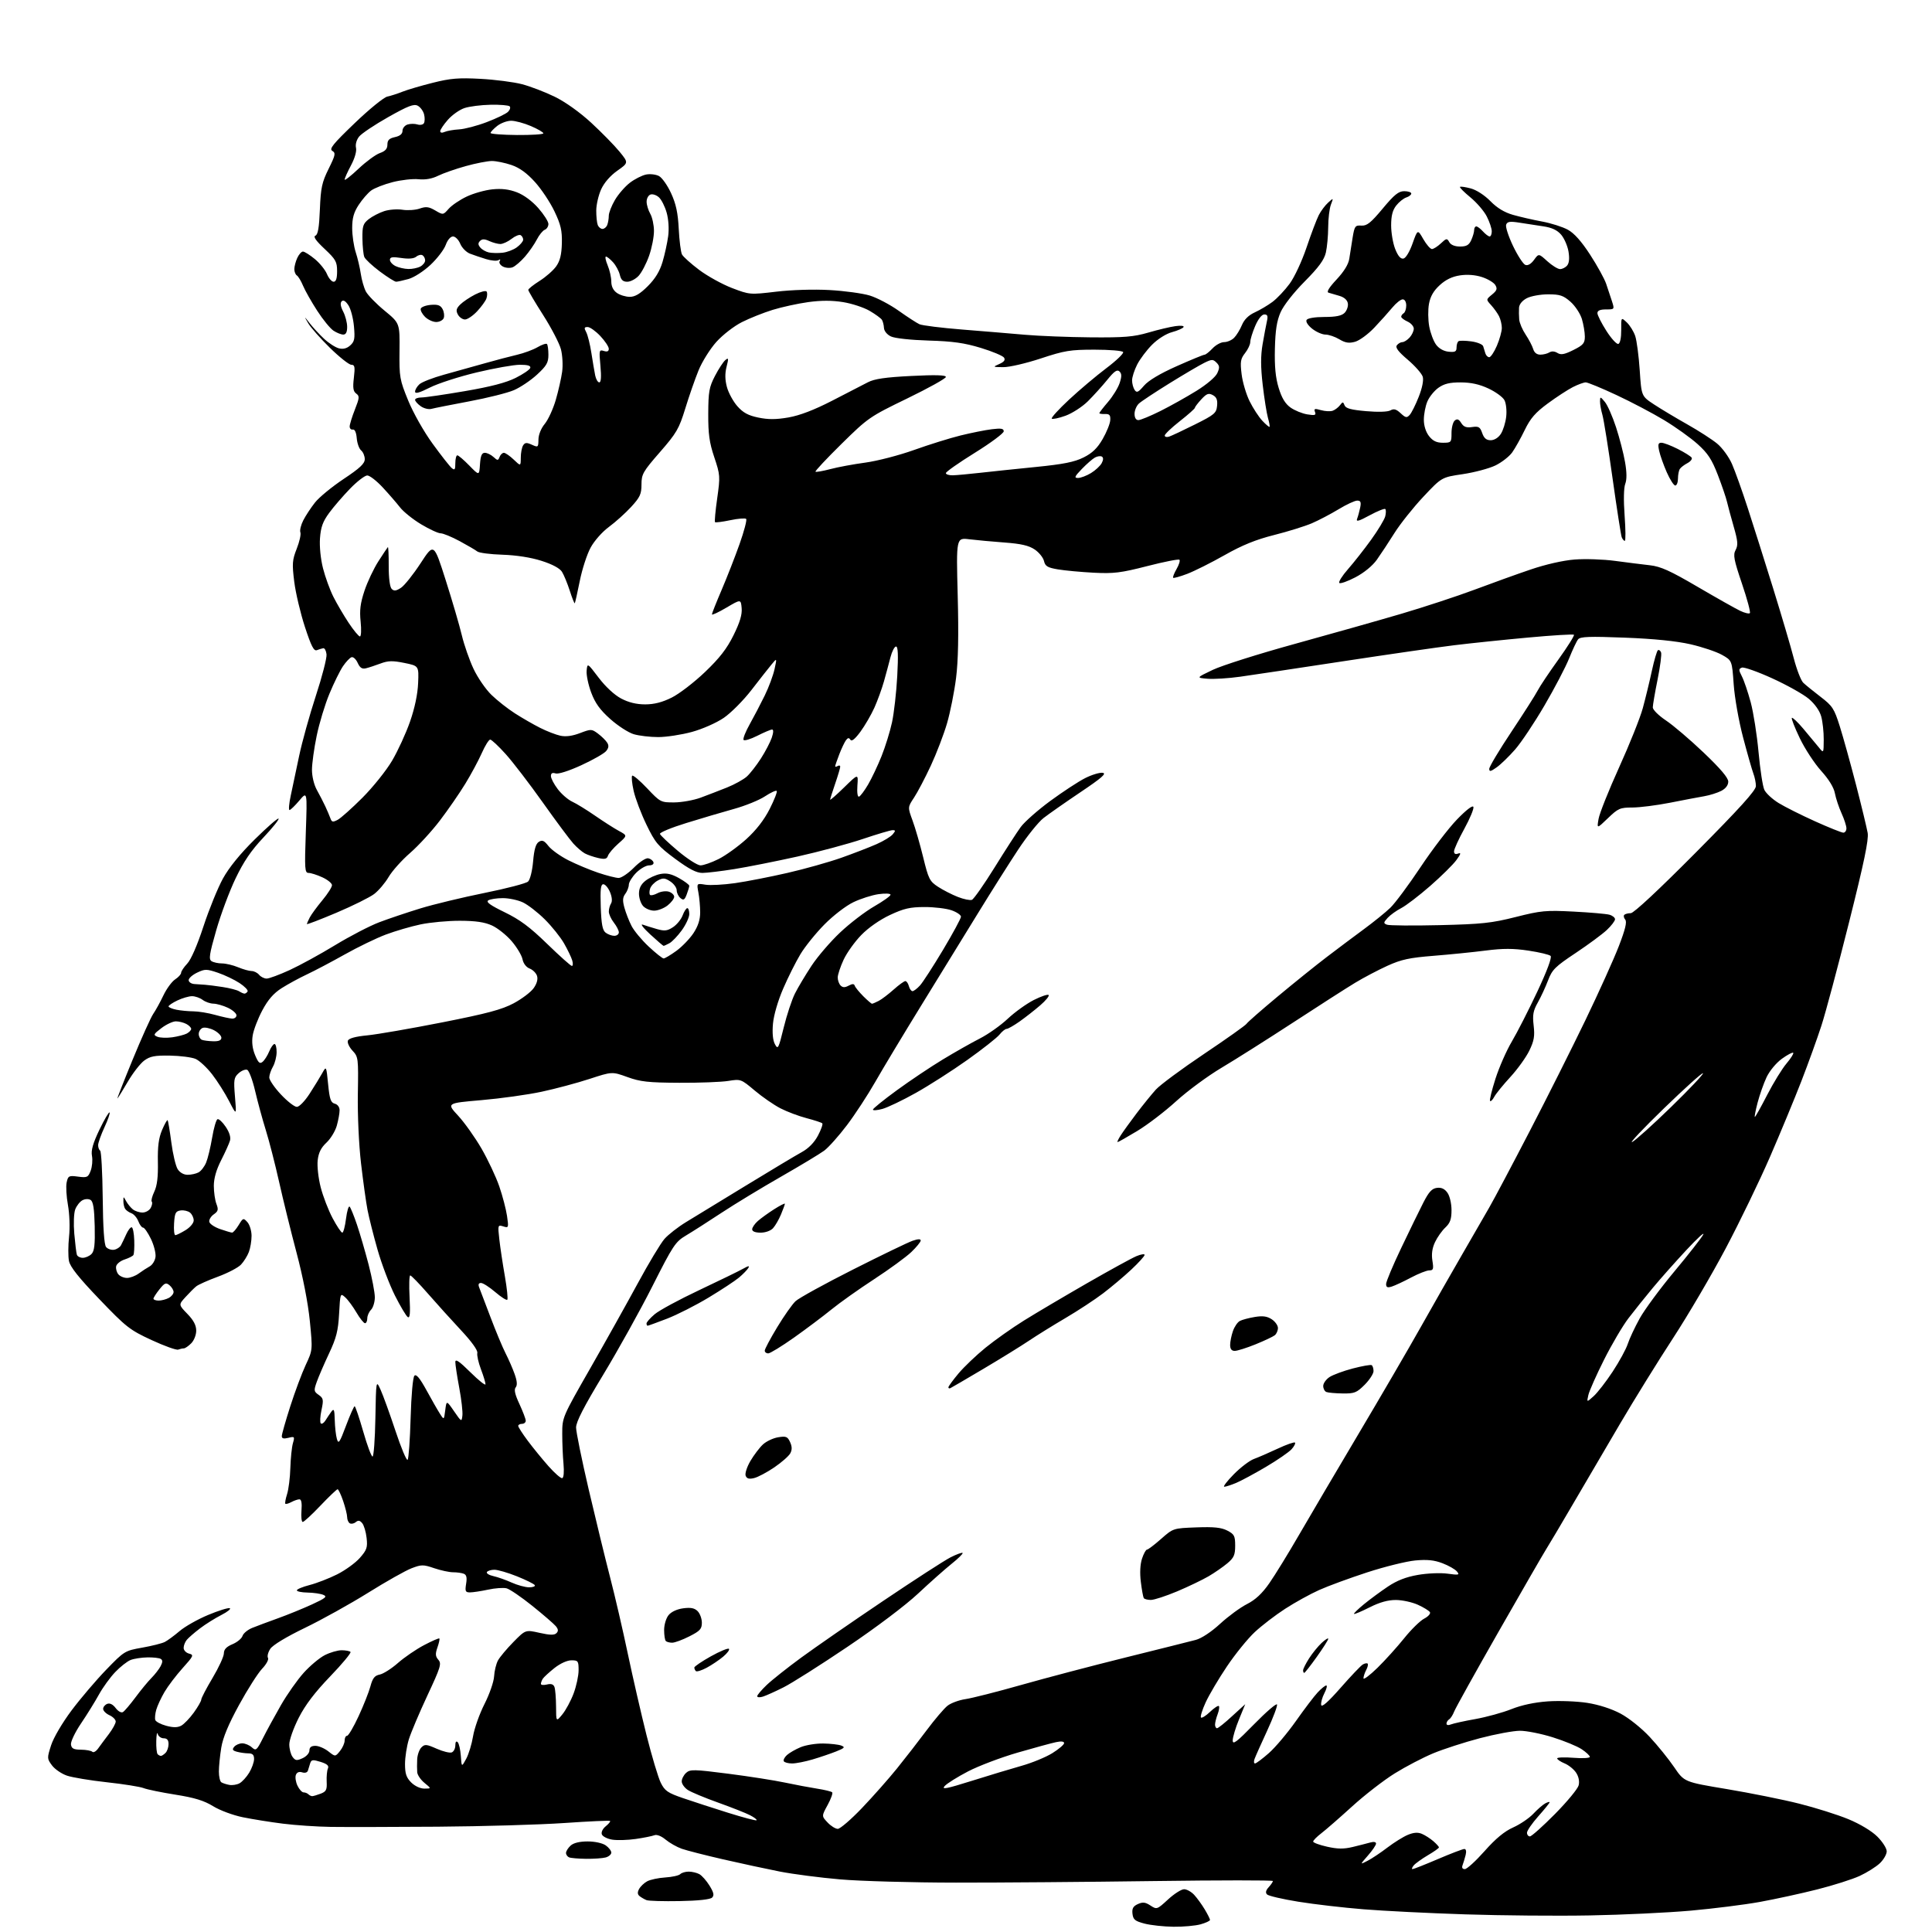 <?xml version="1.0" encoding="UTF-8" standalone="no"?>
<svg 
  version="1.1" 
  xmlns="http://www.w3.org/2000/svg" 
  xmlns:xlink="http://www.w3.org/1999/xlink" 
  xmlns:svg="http://www.w3.org/2000/svg"
  xmlns:rdf="http://www.w3.org/1999/02/22-rdf-syntax-ns#"
  xmlns:cc="http://creativecommons.org/ns#"
  xmlns:dc="http://purl.org/dc/elements/1.1/"
  viewBox="0 0 768 768"
  width="768"
  height="768"
>
<style>svg {background-color: white; }</style>"
<path stroke="none" fill="black" fill-rule="evenodd" d="M466.50,765.91C462.65,765.87 457.48,765.31 455.00,764.67C451.19,763.68 450.45,763.08 450.18,760.76C449.94,758.65 450.44,757.76 452.31,756.90C454.26,756.02 455.27,756.13 457.32,757.47C459.84,759.12 459.95,759.08 464.30,755.08C466.73,752.83 469.61,751.00 470.69,751.00C471.77,751.00 473.58,752.01 474.72,753.25C475.86,754.49 477.74,757.08 478.89,759.00C480.05,760.92 480.99,762.82 481.00,763.20C481.00,763.59 479.31,764.37 477.25,764.95C475.19,765.52 470.35,765.96 466.50,765.91zM632.00,761.41C619.08,761.65 596.80,761.46 582.50,760.99C568.20,760.53 549.98,759.62 542.00,758.97C534.02,758.33 522.37,756.98 516.11,755.96C509.85,754.95 504.25,753.65 503.68,753.08C502.97,752.37 503.17,751.47 504.32,750.19C505.25,749.18 506.00,748.07 506.00,747.73C506.00,747.39 484.74,747.40 458.75,747.75C432.76,748.11 397.32,748.39 380.00,748.37C362.68,748.36 341.98,747.78 334.01,747.09C326.05,746.41 315.25,745.00 310.01,743.98C304.78,742.95 294.65,740.77 287.50,739.13C280.35,737.49 272.93,735.59 271.00,734.91C269.07,734.23 266.20,732.60 264.61,731.29C262.87,729.84 261.08,729.15 260.11,729.54C259.22,729.89 255.89,730.56 252.71,731.02C249.52,731.48 245.32,731.60 243.37,731.29C241.42,730.97 239.57,730.03 239.25,729.20C238.91,728.33 239.57,726.96 240.79,725.97C241.96,725.02 242.74,724.07 242.52,723.85C242.30,723.63 234.11,724.00 224.31,724.68C214.51,725.35 191.88,726.01 174.00,726.14C156.12,726.27 137.00,726.30 131.50,726.22C126.00,726.14 117.45,725.56 112.50,724.94C107.55,724.32 100.35,723.17 96.50,722.38C92.62,721.59 87.37,719.63 84.71,717.99C81.11,715.77 77.38,714.62 69.76,713.41C64.17,712.52 58.45,711.35 57.05,710.79C55.65,710.24 49.10,709.20 42.50,708.48C35.90,707.76 28.74,706.57 26.60,705.84C24.45,705.10 21.78,703.27 20.66,701.76C18.69,699.10 18.68,698.87 20.32,693.76C21.30,690.73 24.75,684.86 28.46,679.90C32.01,675.17 38.20,667.90 42.21,663.75C49.37,656.35 49.63,656.19 56.50,654.97C60.35,654.29 64.40,653.27 65.50,652.71C66.60,652.15 69.25,650.20 71.39,648.38C73.53,646.56 78.62,643.68 82.71,641.98C86.80,640.27 90.67,639.06 91.32,639.28C91.97,639.50 90.47,640.72 88.00,641.98C85.53,643.24 81.70,645.63 79.50,647.31C77.30,648.98 74.94,651.03 74.25,651.86C73.56,652.70 73.00,654.14 73.00,655.07C73.00,656.01 73.96,657.02 75.14,657.33C77.14,657.85 76.96,658.25 72.58,663.12C69.99,666.00 66.76,670.26 65.39,672.59C64.03,674.92 62.55,678.11 62.11,679.67C61.67,681.22 61.50,683.05 61.73,683.73C61.96,684.41 63.92,685.44 66.07,686.02C68.86,686.77 70.58,686.76 72.03,685.99C73.15,685.39 75.40,683.05 77.03,680.80C78.66,678.54 80.01,676.20 80.01,675.60C80.02,674.99 82.04,671.12 84.50,667.00C86.96,662.88 88.98,658.49 88.99,657.26C89.00,655.67 89.98,654.62 92.40,653.60C94.28,652.82 96.07,651.34 96.40,650.31C96.73,649.28 98.46,647.85 100.25,647.12C102.04,646.40 106.65,644.67 110.50,643.29C114.35,641.91 120.42,639.43 124.00,637.79C129.49,635.26 130.19,634.67 128.50,633.97C127.40,633.51 124.59,633.11 122.25,633.07C119.91,633.03 118.00,632.64 118.00,632.19C118.00,631.74 120.27,630.80 123.05,630.08C125.83,629.37 130.75,627.47 133.99,625.85C137.23,624.23 141.30,621.28 143.05,619.29C145.83,616.12 146.16,615.14 145.73,611.34C145.47,608.95 144.68,606.32 143.99,605.49C143.06,604.36 142.39,604.26 141.41,605.07C140.68,605.68 139.62,605.88 139.04,605.53C138.47,605.17 138.00,604.09 138.00,603.12C138.00,602.15 137.28,599.25 136.41,596.68C135.53,594.11 134.53,592.00 134.20,592.00C133.86,592.00 130.79,594.92 127.39,598.50C123.99,602.08 120.82,605.00 120.34,605.00C119.87,605.00 119.65,602.98 119.84,600.50C120.08,597.53 119.80,596.00 119.03,596.00C118.39,596.00 116.96,596.49 115.85,597.08C114.74,597.68 113.65,597.98 113.43,597.76C113.21,597.55 113.52,595.82 114.12,593.93C114.72,592.05 115.31,587.35 115.42,583.50C115.54,579.65 115.99,575.24 116.44,573.70C117.20,571.05 117.10,570.94 114.62,571.56C112.75,572.03 112.00,571.83 112.02,570.86C112.03,570.11 113.55,564.77 115.40,559.00C117.25,553.23 120.01,545.84 121.53,542.58C124.30,536.66 124.30,536.66 123.16,525.08C122.45,517.99 120.41,507.49 117.89,498.00C115.63,489.48 112.49,476.76 110.93,469.74C109.36,462.73 106.99,453.50 105.66,449.24C104.33,444.99 102.42,437.96 101.41,433.64C100.40,429.31 98.98,425.55 98.25,425.27C97.52,424.99 95.99,425.60 94.85,426.63C92.98,428.32 92.84,429.23 93.41,436.00C94.05,443.50 94.05,443.50 91.09,437.74C89.47,434.58 86.42,429.77 84.32,427.05C82.22,424.34 79.26,421.59 77.74,420.93C76.22,420.28 71.64,419.69 67.57,419.62C61.51,419.52 59.66,419.88 57.33,421.59C55.78,422.74 52.86,426.48 50.86,429.90C48.86,433.32 46.98,436.35 46.70,436.64C46.41,436.92 49.09,430.06 52.66,421.39C56.22,412.72 59.93,404.47 60.90,403.06C61.87,401.65 63.70,398.34 64.95,395.70C66.20,393.06 68.30,390.19 69.61,389.33C70.93,388.47 72.00,387.28 72.00,386.69C72.00,386.10 73.10,384.46 74.43,383.05C75.92,381.50 78.44,375.71 80.88,368.25C83.09,361.52 86.57,352.97 88.61,349.25C91.03,344.86 95.46,339.41 101.26,333.68C106.17,328.83 110.44,325.10 110.74,325.41C111.04,325.71 108.31,329.11 104.67,332.97C99.84,338.08 96.86,342.48 93.62,349.24C91.18,354.33 87.73,363.60 85.94,369.84C83.22,379.32 82.92,381.33 84.09,382.08C84.87,382.57 86.75,382.98 88.28,382.98C89.81,382.99 92.68,383.68 94.65,384.50C96.63,385.32 99.03,386.00 100.00,386.00C100.97,386.00 102.32,386.68 103.00,387.50C103.68,388.32 105.03,389.00 106.00,389.00C106.96,389.00 111.07,387.48 115.13,385.62C119.18,383.76 127.32,379.31 133.21,375.72C139.10,372.14 146.97,368.05 150.71,366.63C154.44,365.21 161.82,362.73 167.09,361.11C172.37,359.49 183.84,356.73 192.59,354.96C201.34,353.20 209.14,351.16 209.92,350.43C210.72,349.67 211.59,346.19 211.92,342.40C212.33,337.66 212.99,335.40 214.19,334.65C215.55,333.79 216.31,334.13 218.04,336.33C219.23,337.84 222.79,340.38 225.95,341.98C229.11,343.57 234.45,345.81 237.82,346.94C241.18,348.07 244.83,349.00 245.93,349.00C247.03,349.00 249.74,347.17 251.96,344.93C254.20,342.66 256.73,341.00 257.66,341.18C258.58,341.35 259.52,342.06 259.75,342.75C260.00,343.49 259.29,344.00 258.01,344.00C256.82,344.00 254.53,345.32 252.92,346.92C251.32,348.53 249.99,350.67 249.97,351.67C249.95,352.68 249.32,354.31 248.57,355.31C247.51,356.70 247.43,357.98 248.21,360.81C248.77,362.84 250.03,366.09 251.02,368.02C252.00,369.96 255.08,373.68 257.86,376.27C260.64,378.87 263.32,381.00 263.81,381.00C264.30,381.00 266.56,379.65 268.83,378.01C271.10,376.36 274.17,373.19 275.65,370.96C277.49,368.17 278.33,365.59 278.33,362.70C278.33,360.39 278.01,356.84 277.63,354.81C276.93,351.11 276.93,351.11 280.41,351.68C282.33,351.99 287.63,351.71 292.20,351.06C296.76,350.41 306.12,348.58 313.00,347.00C319.88,345.43 329.52,342.71 334.43,340.98C339.33,339.24 345.63,336.81 348.43,335.57C351.22,334.34 354.12,332.58 354.87,331.66C356.04,330.25 356.03,330.00 354.82,330.00C354.03,330.00 348.69,331.58 342.95,333.52C337.20,335.45 325.52,338.59 317.00,340.49C308.48,342.38 297.23,344.62 292.00,345.46C286.77,346.30 281.03,346.99 279.24,347.00C276.85,347.00 273.97,345.51 268.40,341.40C261.56,336.33 260.46,335.03 256.97,327.81C254.84,323.41 252.56,317.38 251.89,314.40C251.22,311.42 250.96,308.71 251.30,308.36C251.65,308.02 254.32,310.27 257.25,313.37C262.47,318.89 262.68,319.00 268.04,318.97C271.04,318.95 275.75,318.10 278.50,317.09C281.25,316.07 285.98,314.25 289.00,313.04C292.02,311.83 295.57,309.86 296.89,308.67C298.20,307.48 300.71,304.25 302.48,301.50C304.24,298.75 306.18,295.04 306.79,293.25C307.48,291.21 307.53,290.00 306.91,290.00C306.38,290.00 303.72,291.12 301.02,292.49C298.32,293.86 295.86,294.59 295.57,294.11C295.27,293.62 296.38,290.82 298.04,287.87C299.70,284.91 302.37,279.80 303.98,276.50C305.60,273.20 307.35,268.48 307.89,266.00C308.87,261.50 308.87,261.50 306.69,264.15C305.48,265.60 301.89,270.18 298.70,274.31C295.51,278.44 290.56,283.42 287.70,285.37C284.76,287.37 279.25,289.80 275.02,290.96C270.91,292.08 264.88,293.00 261.64,293.00C258.39,293.00 254.01,292.48 251.90,291.85C249.79,291.22 245.60,288.51 242.60,285.83C238.51,282.18 236.59,279.52 235.01,275.30C233.85,272.20 233.03,268.27 233.20,266.58C233.50,263.50 233.50,263.50 238.00,269.42C240.71,272.99 244.25,276.27 246.91,277.67C249.87,279.24 253.00,280.00 256.46,280.00C260.05,280.00 263.25,279.18 267.02,277.30C270.00,275.82 275.95,271.25 280.24,267.15C286.07,261.58 288.94,257.88 291.59,252.51C294.12,247.40 295.05,244.30 294.82,241.75C294.50,238.16 294.50,238.16 288.75,241.55C285.59,243.42 283.00,244.62 283.00,244.22C283.00,243.83 284.74,239.45 286.86,234.50C288.98,229.55 292.19,221.33 294.00,216.23C295.81,211.13 296.98,206.65 296.61,206.28C296.24,205.91 293.39,206.13 290.29,206.79C287.18,207.44 284.45,207.79 284.23,207.56C284.00,207.33 284.39,203.07 285.10,198.09C286.33,189.38 286.28,188.76 283.94,181.77C281.98,175.94 281.51,172.52 281.54,164.50C281.58,155.70 281.90,153.89 284.21,149.44C285.66,146.65 287.51,143.82 288.33,143.14C289.62,142.07 289.68,142.41 288.82,145.80C288.14,148.47 288.19,150.98 288.96,153.85C289.58,156.15 291.44,159.57 293.09,161.45C295.38,164.05 297.39,165.15 301.44,165.99C305.40,166.81 308.50,166.80 313.45,165.94C317.93,165.15 323.61,162.98 330.81,159.28C336.69,156.25 343.07,152.96 345.00,151.96C347.62,150.60 351.95,149.97 362.25,149.45C371.93,148.96 376.00,149.08 376.00,149.85C376.00,150.45 369.10,154.28 360.68,158.37C345.70,165.63 345.10,166.04 334.54,176.43C328.60,182.28 323.93,187.26 324.17,187.50C324.40,187.73 327.05,187.27 330.05,186.48C333.05,185.68 339.32,184.52 344.00,183.89C348.68,183.26 357.37,181.01 363.33,178.88C369.29,176.74 377.62,174.15 381.83,173.11C386.05,172.07 391.64,170.95 394.25,170.63C397.95,170.17 399.00,170.35 399.00,171.45C399.00,172.23 393.82,176.08 387.50,180.00C381.18,183.92 376.00,187.56 376.00,188.07C376.00,188.58 377.24,188.97 378.75,188.94C380.26,188.90 385.10,188.46 389.50,187.96C393.90,187.46 403.91,186.41 411.75,185.63C422.71,184.54 427.10,183.66 430.72,181.85C434.20,180.12 436.20,178.19 438.31,174.55C439.89,171.82 441.25,168.45 441.34,167.05C441.47,165.00 441.05,164.52 439.25,164.58C438.01,164.62 437.00,164.47 437.00,164.24C437.00,164.01 438.56,161.99 440.47,159.76C442.38,157.53 444.45,154.16 445.08,152.26C445.95,149.63 445.93,148.54 445.01,147.66C444.08,146.77 442.95,147.54 440.15,151.00C438.14,153.47 434.68,157.29 432.46,159.50C430.24,161.70 426.23,164.29 423.56,165.26C420.88,166.23 418.42,166.74 418.09,166.41C417.77,166.07 420.88,162.66 425.00,158.83C429.12,154.99 435.77,149.39 439.77,146.37C443.77,143.36 446.79,140.46 446.46,139.94C446.14,139.42 441.02,139.00 435.08,139.00C425.42,139.00 423.17,139.37 413.71,142.50C407.89,144.42 401.19,145.98 398.82,145.95C394.59,145.91 394.56,145.88 397.23,144.70C399.13,143.87 399.71,143.10 399.13,142.18C398.67,141.45 394.51,139.70 389.90,138.30C383.35,136.31 378.77,135.66 369.15,135.38C362.00,135.16 355.68,134.48 354.15,133.74C352.61,133.01 351.46,131.59 351.39,130.37C351.33,129.22 350.97,127.77 350.59,127.15C350.21,126.53 348.01,124.92 345.70,123.57C343.39,122.22 338.62,120.65 335.10,120.09C330.70,119.38 326.36,119.39 321.23,120.10C317.12,120.67 310.77,122.06 307.13,123.18C303.48,124.31 297.98,126.50 294.90,128.06C291.79,129.62 287.28,133.12 284.77,135.91C282.29,138.67 279.10,143.76 277.69,147.22C276.28,150.67 273.90,157.51 272.40,162.41C269.93,170.44 268.95,172.14 262.33,179.73C255.58,187.47 255.00,188.49 255.00,192.59C255.00,196.42 254.42,197.67 250.85,201.55C248.57,204.02 244.60,207.59 242.04,209.47C239.40,211.41 236.24,214.98 234.77,217.70C233.33,220.34 231.39,226.32 230.46,231.00C229.52,235.68 228.63,239.64 228.48,239.81C228.33,239.99 227.43,237.74 226.49,234.81C225.55,231.89 224.15,228.51 223.39,227.29C222.51,225.89 219.55,224.30 215.25,222.94C211.03,221.59 205.23,220.69 199.74,220.51C194.93,220.36 190.43,219.78 189.74,219.22C189.06,218.67 185.90,216.82 182.73,215.11C179.55,213.40 176.15,212.00 175.17,212.00C174.19,212.00 170.71,210.40 167.44,208.44C164.17,206.48 160.38,203.44 159.02,201.69C157.65,199.93 154.55,196.36 152.13,193.75C149.71,191.14 146.95,189.00 145.99,189.00C145.04,189.00 141.96,191.36 139.16,194.25C136.36,197.14 132.61,201.48 130.84,203.90C128.32,207.33 127.52,209.55 127.20,213.96C126.96,217.27 127.46,222.24 128.41,225.94C129.30,229.42 131.14,234.49 132.51,237.21C133.88,239.93 136.61,244.59 138.59,247.58C140.57,250.56 142.59,253.00 143.08,253.00C143.57,253.00 143.69,250.36 143.36,247.14C142.88,242.60 143.23,239.83 144.89,234.82C146.07,231.28 148.57,226.00 150.43,223.11C152.29,220.21 153.98,217.68 154.18,217.48C154.38,217.28 154.54,220.67 154.52,225.01C154.51,229.83 154.97,233.36 155.70,234.10C156.63,235.03 157.45,234.93 159.40,233.66C160.77,232.76 164.27,228.37 167.18,223.92C172.46,215.81 172.46,215.81 177.18,230.65C179.78,238.81 182.66,248.64 183.57,252.49C184.49,256.35 186.58,262.35 188.22,265.84C189.85,269.33 193.06,274.00 195.35,276.22C197.63,278.44 201.85,281.76 204.72,283.59C207.59,285.43 212.09,288.02 214.72,289.34C217.35,290.67 220.96,292.07 222.76,292.46C224.93,292.93 227.52,292.58 230.56,291.42C234.96,289.75 235.19,289.75 237.73,291.64C239.17,292.72 240.80,294.33 241.36,295.22C242.10,296.38 241.98,297.32 240.94,298.57C240.15,299.53 235.72,302.06 231.10,304.18C226.16,306.45 221.95,307.80 220.85,307.45C219.56,307.04 219.00,307.36 219.00,308.50C219.00,309.40 220.23,311.74 221.73,313.71C223.23,315.68 225.82,317.92 227.48,318.68C229.14,319.44 233.24,321.96 236.59,324.28C239.95,326.60 244.20,329.32 246.05,330.32C249.42,332.15 249.42,332.15 245.82,335.32C243.85,337.07 241.98,339.25 241.68,340.16C241.24,341.48 240.45,341.67 237.79,341.07C235.96,340.65 233.56,339.83 232.48,339.24C231.39,338.65 229.34,336.90 227.93,335.34C226.51,333.78 221.04,326.43 215.77,319.00C210.50,311.57 203.86,302.91 201.01,299.75C198.17,296.59 195.40,294.00 194.86,294.00C194.33,294.00 192.82,296.41 191.52,299.36C190.21,302.31 187.26,307.81 184.94,311.59C182.63,315.37 178.11,321.92 174.89,326.14C171.68,330.37 166.34,336.18 163.04,339.05C159.73,341.92 155.89,346.22 154.49,348.60C153.10,350.98 150.50,354.04 148.73,355.39C146.95,356.74 140.21,360.08 133.75,362.82C127.29,365.55 122.00,367.58 122.00,367.33C122.00,367.08 122.52,365.89 123.15,364.68C123.78,363.48 126.03,360.41 128.15,357.86C130.27,355.31 131.99,352.61 131.97,351.86C131.96,351.11 130.24,349.71 128.15,348.75C126.06,347.79 123.59,347.00 122.67,347.00C121.15,347.00 121.05,345.51 121.57,330.75C122.14,314.50 122.14,314.50 118.97,318.25C117.23,320.31 115.48,322.00 115.08,322.00C114.67,322.00 114.90,319.41 115.58,316.25C116.26,313.09 117.76,306.00 118.91,300.50C120.06,295.00 123.05,284.25 125.55,276.61C128.06,268.96 129.97,261.54 129.80,260.11C129.64,258.67 129.05,257.58 128.50,257.68C127.95,257.77 126.81,258.12 125.97,258.45C124.77,258.92 123.74,256.92 121.21,249.21C119.44,243.79 117.53,235.72 116.97,231.27C116.07,224.06 116.18,222.62 117.96,218.11C119.06,215.32 119.71,212.40 119.40,211.61C119.10,210.82 119.62,208.68 120.56,206.84C121.50,205.00 123.59,201.82 125.21,199.77C126.82,197.71 131.94,193.51 136.57,190.42C143.05,186.11 145.00,184.29 145.00,182.53C145.00,181.27 144.35,179.71 143.56,179.05C142.76,178.39 141.97,176.19 141.81,174.17C141.62,171.89 141.03,170.59 140.25,170.75C139.56,170.89 139.00,170.34 139.00,169.54C139.00,168.73 139.93,165.71 141.07,162.82C142.91,158.14 142.97,157.45 141.60,156.45C140.40,155.57 140.19,154.17 140.67,150.16C141.18,145.81 141.02,145.00 139.65,145.00C138.75,145.00 134.92,141.96 131.13,138.25C127.35,134.54 123.47,130.15 122.52,128.50C120.79,125.50 120.79,125.50 123.11,128.50C124.39,130.15 126.96,132.93 128.82,134.67C130.69,136.41 133.34,138.12 134.72,138.47C136.43,138.89 137.88,138.52 139.23,137.30C140.93,135.77 141.15,134.63 140.70,129.71C140.42,126.53 139.43,122.77 138.50,121.36C137.38,119.66 136.48,119.12 135.82,119.78C135.17,120.43 135.37,121.81 136.41,123.84C137.29,125.52 138.00,128.27 138.00,129.95C138.00,132.03 137.51,133.00 136.46,133.00C135.62,133.00 133.87,132.31 132.58,131.46C131.28,130.61 128.36,127.04 126.09,123.52C123.81,120.00 121.29,115.55 120.49,113.63C119.69,111.71 118.57,109.85 118.02,109.51C117.46,109.16 117.00,108.03 117.00,106.99C117.00,105.95 117.52,103.95 118.16,102.55C118.80,101.15 119.82,100.00 120.43,100.00C121.04,100.00 123.16,101.33 125.13,102.96C127.11,104.59 129.29,107.29 129.98,108.96C130.68,110.63 131.86,112.00 132.62,112.00C133.57,112.00 134.00,110.70 134.00,107.80C134.00,104.05 133.46,103.10 129.00,98.91C125.56,95.68 124.43,94.05 125.38,93.68C126.39,93.30 126.87,90.46 127.16,83.23C127.51,74.63 127.97,72.48 130.63,67.12C133.34,61.64 133.51,60.82 132.10,59.98C130.78,59.19 132.34,57.26 140.97,48.98C146.72,43.45 152.57,38.69 153.97,38.39C155.36,38.10 158.07,37.22 160.00,36.45C161.93,35.68 167.32,34.09 172.00,32.92C179.05,31.14 182.29,30.87 191.00,31.34C196.78,31.65 204.20,32.61 207.50,33.47C210.80,34.33 216.65,36.57 220.50,38.45C224.75,40.53 230.46,44.60 235.04,48.82C239.18,52.65 244.22,57.78 246.23,60.24C249.88,64.70 249.88,64.70 245.38,67.87C242.59,69.84 240.16,72.64 238.96,75.27C237.91,77.60 237.03,81.38 237.02,83.67C237.01,85.96 237.27,88.55 237.61,89.42C237.94,90.29 238.79,91.00 239.50,91.00C240.21,91.00 241.06,90.29 241.39,89.42C241.73,88.55 242.00,86.90 242.00,85.76C242.00,84.61 243.10,81.79 244.45,79.49C245.80,77.19 248.48,74.11 250.40,72.64C252.33,71.17 255.22,69.71 256.83,69.38C258.44,69.06 260.75,69.33 261.97,69.99C263.19,70.64 265.36,73.72 266.78,76.84C268.73,81.08 269.49,84.63 269.81,91.00C270.05,95.67 270.63,100.24 271.10,101.15C271.58,102.06 274.66,104.83 277.95,107.30C281.24,109.77 287.11,113.01 290.99,114.50C297.99,117.17 298.13,117.18 308.55,115.95C314.74,115.21 323.45,114.95 329.78,115.30C335.67,115.63 342.86,116.61 345.74,117.48C348.62,118.36 353.79,121.08 357.24,123.53C360.68,125.98 364.40,128.39 365.50,128.89C366.60,129.39 374.25,130.34 382.50,131.00C390.75,131.66 402.00,132.59 407.50,133.08C413.00,133.56 424.70,134.02 433.50,134.10C446.93,134.21 450.62,133.91 456.50,132.20C460.35,131.07 465.20,129.92 467.27,129.64C469.43,129.34 470.80,129.51 470.48,130.03C470.17,130.53 468.11,131.43 465.91,132.03C463.57,132.65 460.26,134.74 457.99,137.01C455.84,139.16 453.16,142.72 452.04,144.92C450.92,147.12 450.01,149.95 450.02,151.21C450.02,152.47 450.48,154.18 451.03,155.00C451.86,156.26 452.47,155.98 454.76,153.31C456.54,151.25 461.11,148.52 467.76,145.56C473.40,143.05 478.38,141.00 478.83,141.00C479.28,141.00 480.71,139.87 482.00,138.50C483.29,137.12 485.36,136.00 486.60,136.00C487.84,136.00 489.63,135.23 490.57,134.29C491.51,133.35 492.91,131.07 493.68,129.22C494.61,127.00 496.34,125.30 498.79,124.18C500.83,123.25 504.00,121.37 505.84,120.00C507.68,118.62 510.74,115.38 512.64,112.80C514.59,110.16 517.55,103.79 519.41,98.27C521.23,92.87 523.41,87.11 524.26,85.47C525.10,83.83 526.76,81.62 527.95,80.55C530.10,78.60 530.10,78.60 529.05,81.36C528.47,82.88 527.99,86.91 527.98,90.32C527.96,93.72 527.54,98.26 527.05,100.41C526.37,103.31 524.21,106.26 518.61,111.91C514.23,116.33 510.24,121.43 509.06,124.11C507.55,127.54 506.97,131.26 506.79,138.61C506.62,145.71 507.04,150.11 508.29,154.19C509.51,158.20 510.90,160.51 513.00,162.00C514.64,163.17 517.64,164.39 519.66,164.72C522.73,165.22 523.24,165.06 522.73,163.75C522.23,162.43 522.61,162.32 525.12,163.04C526.77,163.51 528.88,163.61 529.81,163.26C530.74,162.91 532.03,161.92 532.68,161.06C533.74,159.65 533.92,159.66 534.49,161.13C534.96,162.35 537.09,162.92 543.03,163.44C547.81,163.86 551.65,163.74 552.72,163.13C554.08,162.37 555.04,162.64 556.77,164.26C558.74,166.10 559.22,166.19 560.37,164.94C561.10,164.15 562.72,160.92 563.96,157.76C565.36,154.22 565.97,151.16 565.56,149.76C565.19,148.52 562.51,145.47 559.61,143.00C555.81,139.77 554.59,138.15 555.28,137.25C555.81,136.56 556.80,136.00 557.47,136.00C558.14,136.00 559.43,135.18 560.35,134.17C561.26,133.17 562.00,131.58 562.00,130.65C562.00,129.72 560.88,128.44 559.50,127.82C558.12,127.19 557.00,126.33 557.00,125.90C557.00,125.47 557.45,124.84 558.00,124.50C558.55,124.16 559.00,122.78 559.00,121.44C559.00,120.01 558.42,119.00 557.59,119.00C556.81,119.00 554.97,120.46 553.49,122.25C552.01,124.04 548.78,127.64 546.31,130.25C543.84,132.86 540.39,135.38 538.66,135.86C536.23,136.53 534.78,136.30 532.38,134.86C530.67,133.84 528.19,133.00 526.88,133.00C525.57,132.99 523.19,131.94 521.59,130.66C519.88,129.30 518.98,127.85 519.40,127.17C519.82,126.48 522.72,126.00 526.49,126.00C531.03,126.00 533.32,125.53 534.48,124.38C535.38,123.48 535.97,121.80 535.80,120.65C535.61,119.31 534.41,118.21 532.50,117.63C530.85,117.14 528.88,116.56 528.13,116.35C527.22,116.10 528.28,114.34 531.31,111.10C534.27,107.94 536.04,105.05 536.36,102.86C536.63,101.01 537.22,97.25 537.68,94.50C538.44,89.88 538.70,89.51 541.18,89.68C543.37,89.82 544.92,88.58 549.63,82.93C554.25,77.38 555.96,76.00 558.20,76.00C559.74,76.00 561.00,76.42 561.00,76.93C561.00,77.45 560.11,78.15 559.03,78.49C557.94,78.84 556.14,80.28 555.03,81.69C553.57,83.55 553.00,85.76 553.00,89.61C553.00,92.55 553.73,96.79 554.63,99.03C555.73,101.78 556.78,103.00 557.88,102.79C558.83,102.60 560.33,100.12 561.51,96.80C563.53,91.12 563.53,91.12 565.79,95.06C567.04,97.23 568.58,99.00 569.22,99.00C569.85,99.00 571.45,97.99 572.76,96.76C574.98,94.67 575.22,94.64 576.12,96.26C576.74,97.36 578.30,98.00 580.39,98.00C582.94,98.00 583.94,97.43 584.84,95.45C585.48,94.05 586.00,92.25 586.00,91.45C586.00,90.65 586.38,90.00 586.85,90.00C587.31,90.00 588.50,90.90 589.50,92.00C590.50,93.10 591.69,94.00 592.15,94.00C592.62,94.00 593.00,93.08 593.00,91.96C593.00,90.84 592.11,88.18 591.02,86.05C589.94,83.92 587.00,80.50 584.50,78.45C582.00,76.39 580.14,74.53 580.37,74.29C580.61,74.06 582.54,74.34 584.67,74.91C586.94,75.52 590.17,77.62 592.46,79.96C595.11,82.67 598.01,84.43 601.44,85.41C604.22,86.20 609.42,87.40 613.00,88.06C616.58,88.72 621.18,90.19 623.23,91.31C625.75,92.68 628.64,95.92 632.08,101.22C634.90,105.55 637.77,110.76 638.47,112.80C639.17,114.83 640.21,117.96 640.78,119.75C641.82,122.99 641.81,123.00 638.41,123.00C636.07,123.00 635.00,123.46 635.00,124.48C635.00,125.29 636.61,128.47 638.57,131.54C640.53,134.61 642.67,136.94 643.32,136.71C644.03,136.47 644.48,134.26 644.46,131.17C644.42,126.04 644.42,126.04 646.68,128.17C647.92,129.34 649.44,131.79 650.04,133.62C650.64,135.45 651.44,141.56 651.82,147.21C652.50,157.48 652.50,157.48 657.50,160.77C660.25,162.58 666.20,166.14 670.72,168.69C675.24,171.24 680.58,174.68 682.60,176.35C684.62,178.01 687.27,181.65 688.49,184.44C689.71,187.22 692.54,195.12 694.77,202.00C697.01,208.88 701.56,223.28 704.89,234.00C708.21,244.72 711.89,257.18 713.05,261.67C714.22,266.16 715.92,270.55 716.84,271.42C717.75,272.29 720.84,274.80 723.70,276.99C728.44,280.62 729.12,281.66 731.35,288.74C732.70,293.01 735.60,303.48 737.81,312.00C740.01,320.52 742.09,329.13 742.43,331.11C742.88,333.80 740.98,342.92 735.03,366.61C730.63,384.15 725.69,402.64 724.04,407.71C722.40,412.77 718.83,422.67 716.10,429.71C713.37,436.74 707.75,450.31 703.61,459.85C699.47,469.39 691.55,485.76 686.01,496.23C680.47,506.70 671.06,522.74 665.10,531.88C659.14,541.02 649.63,556.38 643.97,566.00C638.31,575.62 629.87,590.02 625.21,598.00C620.55,605.98 615.74,614.08 614.53,616.00C613.32,617.92 604.82,632.65 595.65,648.72C586.48,664.79 578.56,679.04 578.05,680.37C577.54,681.71 576.65,683.10 576.06,683.46C575.48,683.82 575.00,684.59 575.00,685.17C575.00,685.77 575.74,685.91 576.75,685.49C577.71,685.10 582.10,684.13 586.50,683.35C590.90,682.56 597.34,680.79 600.80,679.41C604.86,677.79 610.02,676.69 615.30,676.32C619.81,676.01 626.84,676.28 630.93,676.91C635.53,677.63 640.59,679.26 644.21,681.19C647.52,682.96 652.55,686.98 655.78,690.45C658.93,693.83 663.30,699.24 665.51,702.48C669.51,708.37 669.51,708.37 686.51,711.20C695.85,712.76 708.78,715.36 715.24,716.99C721.70,718.61 730.47,721.38 734.74,723.14C739.40,725.07 744.00,727.83 746.25,730.06C748.31,732.10 750.00,734.74 750.00,735.93C750.00,737.12 748.76,739.26 747.25,740.69C745.74,742.11 742.15,744.37 739.27,745.70C736.40,747.04 728.77,749.46 722.32,751.09C715.87,752.72 705.62,754.95 699.55,756.05C693.47,757.15 681.08,758.71 672.00,759.52C662.92,760.32 644.92,761.18 632.00,761.41zM270.20,755.71C263.77,755.83 257.82,755.66 257.00,755.33C256.18,755.00 254.95,754.29 254.27,753.76C253.40,753.07 253.33,752.24 254.04,750.92C254.59,749.89 256.05,748.50 257.27,747.84C258.50,747.18 261.73,746.49 264.44,746.32C267.16,746.15 269.84,745.56 270.39,745.01C270.95,744.45 272.46,744.00 273.77,744.00C275.07,744.00 276.96,744.44 277.98,744.99C278.99,745.53 280.82,747.59 282.04,749.56C283.73,752.31 283.98,753.42 283.08,754.32C282.34,755.06 277.58,755.58 270.20,755.71zM561.51,743.00C561.92,743.00 566.47,741.20 571.62,739.00C576.77,736.80 581.48,735.00 582.10,735.00C582.78,735.00 582.98,735.94 582.61,737.41C582.28,738.73 581.73,740.53 581.40,741.41C581.01,742.43 581.32,743.00 582.29,743.00C583.12,743.00 586.65,739.78 590.15,735.83C594.56,730.86 598.03,727.99 601.50,726.44C604.25,725.21 607.85,722.77 609.50,721.02C611.15,719.26 613.29,717.40 614.25,716.88C615.21,716.36 616.00,716.16 616.00,716.43C616.00,716.71 613.98,719.21 611.50,722.00C609.02,724.79 607.00,727.73 607.00,728.53C607.00,729.34 607.52,730.00 608.16,730.00C608.80,730.00 613.28,725.99 618.12,721.10C622.96,716.20 627.20,711.07 627.54,709.69C627.93,708.13 627.56,706.26 626.54,704.70C625.64,703.32 623.57,701.65 621.95,700.98C620.33,700.31 619.00,699.41 619.00,698.99C619.00,698.57 621.92,698.47 625.50,698.75C629.08,699.04 632.00,698.87 631.99,698.39C631.99,697.90 630.53,696.53 628.74,695.34C626.96,694.15 621.76,692.01 617.20,690.59C612.63,689.16 606.78,688.00 604.20,688.01C601.61,688.01 594.46,689.34 588.29,690.96C582.13,692.58 573.77,695.29 569.72,696.97C565.66,698.66 558.78,702.25 554.42,704.96C550.07,707.66 542.45,713.56 537.50,718.07C532.55,722.57 527.04,727.38 525.25,728.75C523.46,730.12 522.00,731.60 522.00,732.05C522.00,732.49 524.49,733.41 527.53,734.09C531.76,735.04 534.16,735.06 537.78,734.19C540.37,733.56 543.51,732.76 544.75,732.41C546.09,732.03 547.00,732.20 547.00,732.85C547.00,733.44 545.55,735.59 543.77,737.61C540.54,741.29 540.54,741.29 543.64,739.69C545.34,738.81 548.89,736.44 551.53,734.42C554.17,732.41 557.81,730.14 559.62,729.39C561.92,728.43 563.60,728.30 565.20,728.97C566.47,729.50 568.51,730.81 569.75,731.88C570.99,732.95 572.00,734.07 572.00,734.37C572.00,734.67 570.01,736.08 567.58,737.50C565.16,738.93 562.63,740.75 561.96,741.55C561.30,742.35 561.09,743.00 561.51,743.00zM233.00,738.91C229.97,738.87 226.94,738.62 226.25,738.34C225.56,738.06 225.00,737.27 225.00,736.57C225.00,735.88 225.82,734.57 226.83,733.65C228.01,732.58 230.40,732.00 233.61,732.00C236.47,732.00 239.49,732.66 240.78,733.56C242.00,734.41 243.00,735.71 243.00,736.44C243.00,737.17 241.99,738.04 240.75,738.37C239.51,738.70 236.03,738.94 233.00,738.91zM333.04,727.00C333.96,727.00 338.28,723.29 342.62,718.75C346.96,714.21 353.23,707.12 356.56,703.00C359.89,698.88 365.21,692.02 368.39,687.76C371.57,683.50 375.29,679.13 376.65,678.06C378.02,676.98 381.25,675.80 383.82,675.42C386.39,675.05 396.38,672.51 406.00,669.78C415.62,667.05 434.30,662.13 447.50,658.86C460.70,655.58 473.22,652.45 475.32,651.89C477.63,651.28 481.47,648.74 485.01,645.49C488.24,642.52 493.04,638.99 495.69,637.65C499.07,635.93 501.72,633.46 504.58,629.35C506.83,626.13 512.18,617.42 516.47,610.00C520.77,602.58 531.37,584.58 540.03,570.00C548.70,555.42 559.84,536.30 564.79,527.50C569.74,518.70 577.06,505.88 581.04,499.00C585.02,492.12 589.95,483.57 592.00,480.00C594.05,476.43 601.32,462.70 608.16,449.50C615.01,436.30 624.94,416.50 630.25,405.49C635.55,394.49 641.51,381.29 643.49,376.16C646.08,369.46 646.80,366.47 646.06,365.57C645.49,364.88 645.31,364.02 645.68,363.66C646.04,363.30 647.20,363.00 648.26,363.00C649.44,363.00 659.38,353.73 674.09,338.91C691.65,321.22 698.00,314.19 698.00,312.47C698.00,311.18 697.55,308.94 696.99,307.48C696.44,306.02 694.60,299.57 692.91,293.16C691.19,286.66 689.54,277.31 689.17,272.03C688.50,262.56 688.50,262.56 684.50,260.31C682.30,259.07 676.67,257.18 672.00,256.11C666.39,254.83 657.54,253.93 645.95,253.48C631.81,252.93 628.20,253.06 627.32,254.15C626.72,254.89 625.11,258.31 623.74,261.74C622.37,265.17 617.96,273.59 613.95,280.45C609.94,287.32 604.69,295.18 602.28,297.93C599.87,300.68 596.58,303.88 594.95,305.03C592.58,306.72 592.00,306.84 592.00,305.62C592.00,304.79 595.99,298.12 600.86,290.81C605.73,283.49 610.41,276.14 611.26,274.48C612.11,272.82 615.82,267.28 619.50,262.16C623.17,257.04 625.95,252.61 625.66,252.33C625.37,252.04 617.12,252.54 607.32,253.45C597.52,254.35 584.33,255.72 578.00,256.50C571.67,257.27 551.88,260.13 534.00,262.85C516.12,265.58 497.68,268.34 493.00,269.00C488.32,269.66 482.48,270.02 480.00,269.81C475.50,269.43 475.50,269.43 482.07,266.29C485.68,264.56 500.30,259.93 514.57,256.00C528.83,252.07 547.96,246.66 557.07,243.98C566.18,241.29 579.23,237.00 586.07,234.44C592.91,231.87 602.96,228.25 608.42,226.40C614.41,224.36 621.34,222.78 625.92,222.42C630.09,222.09 637.33,222.33 642.00,222.96C646.67,223.59 652.91,224.37 655.86,224.70C660.16,225.18 663.92,226.88 674.86,233.29C682.36,237.68 689.96,241.96 691.74,242.81C693.52,243.66 695.26,244.08 695.60,243.73C695.94,243.39 694.53,238.12 692.46,232.02C689.23,222.48 688.87,220.60 689.94,218.62C690.96,216.70 690.83,215.11 689.19,209.40C688.10,205.61 686.90,201.16 686.52,199.52C686.15,197.87 684.50,193.06 682.87,188.81C680.48,182.61 678.89,180.19 674.84,176.55C672.07,174.05 666.08,169.77 661.53,167.02C656.99,164.28 648.44,159.77 642.53,157.02C636.63,154.26 631.15,152.00 630.36,152.00C629.57,152.00 627.25,152.85 625.21,153.89C623.17,154.94 618.68,157.86 615.24,160.40C610.34,164.01 608.36,166.29 606.11,170.93C604.54,174.18 602.29,178.19 601.12,179.84C599.94,181.48 596.94,183.82 594.44,185.03C591.93,186.24 586.10,187.79 581.48,188.48C573.08,189.72 573.08,189.72 565.79,197.48C561.78,201.75 556.62,208.23 554.33,211.87C552.04,215.52 548.88,220.30 547.32,222.50C545.59,224.93 542.24,227.67 538.80,229.48C535.67,231.11 532.79,232.13 532.40,231.73C532.00,231.33 533.55,228.87 535.85,226.25C538.15,223.64 542.29,218.37 545.05,214.55C547.81,210.72 550.33,206.54 550.65,205.25C550.98,203.96 550.99,202.65 550.68,202.35C550.37,202.04 547.58,203.16 544.47,204.84C540.09,207.22 538.97,207.52 539.48,206.20C539.84,205.27 540.39,203.26 540.70,201.75C541.13,199.59 540.88,199.00 539.51,199.00C538.55,199.00 535.21,200.55 532.09,202.45C528.97,204.34 524.18,206.85 521.46,208.02C518.73,209.19 512.00,211.28 506.50,212.67C499.25,214.50 493.83,216.69 486.80,220.67C481.47,223.69 474.77,227.04 471.93,228.12C469.08,229.20 466.57,229.90 466.35,229.68C466.12,229.45 466.73,227.89 467.70,226.20C468.67,224.51 469.19,222.85 468.85,222.51C468.51,222.18 462.77,223.30 456.09,225.02C445.52,227.73 442.75,228.07 434.72,227.66C429.65,227.39 423.27,226.80 420.54,226.34C416.41,225.64 415.49,225.09 415.00,223.01C414.68,221.64 413.01,219.57 411.29,218.42C408.97,216.86 405.88,216.14 399.33,215.66C394.47,215.30 388.16,214.72 385.30,214.37C380.11,213.73 380.11,213.73 380.70,236.65C381.12,252.43 380.91,262.66 380.05,269.52C379.36,275.00 377.75,283.09 376.47,287.49C375.19,291.90 372.28,299.49 370.01,304.37C367.73,309.26 364.73,314.97 363.34,317.07C360.81,320.88 360.81,320.88 362.76,326.19C363.84,329.11 365.74,335.69 366.99,340.82C369.08,349.40 369.55,350.33 372.88,352.51C374.87,353.81 378.41,355.62 380.75,356.54C383.08,357.46 385.61,357.98 386.35,357.70C387.09,357.41 391.15,351.62 395.36,344.84C399.57,338.05 404.25,330.81 405.76,328.75C407.27,326.69 412.55,322.03 417.50,318.39C422.45,314.76 428.67,310.68 431.33,309.33C433.99,307.98 437.14,307.03 438.33,307.20C440.00,307.45 437.96,309.23 429.50,314.91C423.45,318.98 416.84,323.61 414.81,325.19C412.77,326.78 408.22,332.45 404.70,337.79C401.17,343.13 394.00,354.48 388.77,363.00C383.53,371.52 373.43,387.95 366.32,399.50C359.21,411.05 350.95,424.77 347.97,430.00C344.99,435.23 339.91,443.00 336.67,447.28C333.44,451.55 329.38,456.10 327.65,457.39C325.92,458.67 318.20,463.32 310.50,467.73C302.80,472.13 292.14,478.60 286.81,482.11C281.48,485.63 275.10,489.70 272.64,491.16C268.48,493.63 267.51,495.11 259.33,511.31C254.47,520.93 245.66,536.78 239.75,546.54C232.09,559.19 229.00,565.20 229.00,567.45C229.00,569.19 231.26,580.26 234.01,592.06C236.77,603.85 240.60,619.58 242.52,627.00C244.45,634.42 247.63,648.15 249.59,657.50C251.56,666.85 254.90,681.36 257.00,689.75C259.11,698.14 261.66,706.66 262.67,708.69C264.26,711.89 265.42,712.69 271.50,714.78C275.35,716.10 283.41,718.72 289.41,720.60C295.41,722.48 300.51,723.82 300.75,723.58C300.99,723.34 299.83,722.44 298.16,721.58C296.50,720.72 290.79,718.47 285.49,716.57C280.18,714.67 274.74,712.41 273.42,711.54C272.09,710.67 271.00,709.13 271.00,708.13C271.00,707.13 271.79,705.60 272.75,704.73C274.34,703.30 275.83,703.33 289.50,705.08C297.75,706.14 307.88,707.72 312.00,708.60C316.12,709.47 321.90,710.56 324.84,711.02C327.78,711.48 330.46,712.13 330.80,712.47C331.14,712.80 330.33,715.07 329.00,717.50C326.58,721.93 326.58,721.93 328.97,724.46C330.28,725.86 332.11,727.00 333.04,727.00zM124.10,714.00C124.52,714.00 126.04,713.56 127.46,713.02C129.67,712.17 130.02,711.48 129.86,708.27C129.76,706.19 129.98,703.82 130.35,703.00C130.84,701.90 130.06,701.20 127.43,700.37C124.36,699.41 123.77,699.49 123.32,700.87C123.04,701.77 122.63,703.09 122.41,703.82C122.17,704.61 121.25,704.90 120.12,704.54C118.90,704.15 118.02,704.51 117.61,705.57C117.27,706.47 117.56,708.39 118.26,709.85C118.96,711.31 120.05,712.50 120.68,712.50C121.31,712.50 122.17,712.84 122.58,713.25C123.00,713.66 123.68,714.00 124.10,714.00zM386.18,707.95C392.95,705.82 401.91,703.12 406.08,701.94C410.25,700.77 415.76,698.50 418.33,696.90C420.90,695.30 423.00,693.51 423.00,692.92C423.00,692.23 421.84,692.09 419.75,692.54C417.96,692.92 411.10,694.79 404.50,696.70C397.90,698.61 389.06,701.96 384.85,704.14C380.65,706.33 376.45,708.95 375.53,709.97C374.16,711.48 376.11,711.11 386.18,707.95zM168.70,711.00C171.50,710.99 171.50,710.99 168.76,708.75C167.25,707.51 165.94,705.60 165.85,704.50C165.76,703.40 165.75,701.07 165.84,699.32C165.93,697.57 166.68,695.46 167.51,694.63C168.86,693.28 169.51,693.34 173.58,695.14C176.09,696.25 178.79,696.91 179.57,696.61C180.36,696.31 181.00,695.06 181.00,693.83C181.00,692.43 181.35,691.96 181.94,692.55C182.45,693.07 183.01,695.52 183.19,698.00C183.50,702.50 183.50,702.50 185.31,699.17C186.31,697.35 187.54,693.30 188.05,690.18C188.56,687.06 190.60,681.31 192.58,677.40C194.57,673.49 196.29,668.54 196.41,666.39C196.53,664.25 197.22,661.40 197.95,660.05C198.69,658.70 201.45,655.40 204.09,652.72C208.90,647.83 208.90,647.83 214.48,649.08C218.62,650.01 220.36,650.04 221.19,649.21C222.02,648.38 221.95,647.65 220.93,646.41C220.16,645.49 215.96,641.86 211.58,638.34C207.20,634.82 202.60,631.69 201.36,631.38C200.12,631.07 196.81,631.30 194.01,631.91C191.20,632.51 187.96,633.00 186.82,633.00C185.01,633.00 184.81,632.56 185.29,629.58C185.70,627.08 185.44,626.00 184.34,625.58C183.51,625.26 181.60,625.00 180.10,625.00C178.59,625.00 175.23,624.27 172.62,623.39C168.25,621.90 167.55,621.90 163.60,623.41C161.24,624.31 153.50,628.67 146.41,633.10C139.31,637.53 128.00,643.82 121.28,647.07C113.77,650.70 108.44,653.93 107.44,655.44C106.56,656.80 106.14,658.42 106.53,659.04C106.91,659.66 105.87,661.60 104.20,663.34C102.54,665.08 98.42,671.54 95.05,677.70C90.82,685.42 88.62,690.70 87.96,694.70C87.44,697.89 87.01,702.16 87.01,704.19C87.00,706.22 87.45,708.16 88.00,708.50C88.54,708.84 89.95,709.30 91.12,709.52C92.30,709.75 94.12,709.47 95.18,708.90C96.24,708.34 97.98,706.44 99.05,704.69C100.12,702.93 100.99,700.49 101.00,699.25C101.00,697.59 100.41,697.00 98.75,696.99C97.51,696.98 95.48,696.70 94.23,696.36C92.43,695.88 92.20,695.47 93.10,694.38C93.73,693.62 95.17,693.00 96.29,693.00C97.42,693.00 99.14,693.72 100.11,694.60C101.75,696.09 102.05,695.84 104.57,690.85C106.05,687.91 109.26,682.03 111.70,677.78C114.14,673.53 118.20,667.77 120.71,664.98C123.22,662.19 127.00,659.02 129.10,657.95C131.20,656.88 134.21,656.00 135.79,656.00C137.37,656.00 138.96,656.30 139.33,656.66C139.69,657.02 136.05,661.41 131.24,666.41C125.17,672.72 121.35,677.74 118.75,682.85C116.69,686.90 115.00,691.65 115.00,693.41C115.00,695.17 115.58,697.41 116.29,698.38C117.40,699.90 117.96,699.97 120.29,698.91C121.81,698.22 123.00,696.87 123.00,695.84C123.00,694.57 123.74,694.00 125.37,694.00C126.67,694.00 128.98,694.98 130.51,696.18C133.28,698.37 133.28,698.37 135.14,696.07C136.16,694.81 137.00,692.93 137.00,691.89C137.00,690.85 137.44,690.00 137.97,690.00C138.50,690.00 140.56,686.51 142.53,682.25C144.51,677.99 146.63,672.63 147.25,670.34C148.13,667.07 148.92,666.07 150.96,665.66C152.39,665.37 155.65,663.30 158.19,661.06C160.74,658.82 165.40,655.63 168.56,653.97C171.71,652.31 174.45,651.12 174.65,651.32C174.85,651.51 174.51,653.12 173.89,654.88C172.99,657.47 173.06,658.42 174.26,659.80C175.59,661.33 175.15,662.76 169.89,674.00C166.68,680.88 163.36,688.72 162.52,691.43C161.69,694.14 161.00,698.55 161.00,701.23C161.00,705.06 161.52,706.61 163.45,708.55C164.89,709.99 167.06,711.00 168.70,711.00zM314.88,701.00C313.36,701.00 311.88,700.61 311.58,700.13C311.29,699.66 311.84,698.55 312.81,697.67C313.78,696.79 316.23,695.38 318.25,694.54C320.28,693.69 324.31,693.03 327.22,693.07C330.12,693.11 333.36,693.48 334.42,693.89C336.05,694.53 335.75,694.88 332.42,696.21C330.26,697.07 326.06,698.50 323.07,699.39C320.08,700.28 316.40,701.00 314.88,701.00zM498.89,701.00C499.35,701.00 501.82,699.15 504.39,696.89C506.96,694.63 511.80,688.89 515.15,684.14C518.50,679.39 522.39,674.26 523.81,672.75C525.22,671.24 526.75,670.00 527.21,670.00C527.67,670.00 527.34,671.38 526.47,673.07C525.59,674.75 525.02,676.86 525.19,677.75C525.40,678.82 527.96,676.56 532.91,670.93C536.98,666.29 540.95,662.12 541.73,661.66C542.51,661.20 543.38,661.04 543.66,661.32C543.93,661.60 543.68,662.74 543.08,663.85C542.49,664.96 542.00,666.45 542.00,667.15C542.00,667.85 544.51,665.97 547.58,662.97C550.65,659.96 555.42,654.67 558.19,651.22C560.96,647.76 564.54,644.26 566.14,643.43C567.75,642.59 568.77,641.44 568.41,640.85C568.05,640.27 565.90,638.95 563.63,637.92C561.36,636.89 557.43,636.03 554.89,636.02C551.74,636.01 548.43,636.93 544.43,638.95C541.21,640.58 538.42,641.75 538.23,641.56C538.04,641.38 539.83,639.64 542.20,637.70C544.56,635.77 548.83,632.62 551.68,630.71C555.30,628.28 558.90,626.87 563.64,626.05C567.44,625.39 572.62,625.17 575.43,625.56C579.93,626.18 580.32,626.08 579.15,624.68C578.43,623.81 575.84,622.34 573.40,621.41C570.10,620.15 567.32,619.87 562.58,620.31C559.08,620.64 550.49,622.76 543.51,625.03C536.53,627.31 527.92,630.46 524.38,632.06C520.83,633.65 514.77,636.99 510.90,639.50C507.03,642.00 501.58,646.18 498.80,648.77C496.01,651.37 491.04,657.50 487.75,662.39C484.46,667.28 480.65,673.72 479.28,676.70C477.91,679.69 477.07,682.40 477.41,682.74C477.74,683.08 479.36,682.07 481.00,680.50C482.64,678.93 484.22,677.89 484.52,678.18C484.81,678.48 484.59,679.94 484.03,681.43C483.46,682.91 483.00,684.78 483.00,685.57C483.00,686.35 483.36,687.00 483.79,687.00C484.23,687.00 486.93,684.84 489.79,682.19C492.66,679.54 495.00,677.41 495.00,677.44C494.99,677.47 493.88,680.20 492.52,683.50C491.16,686.80 490.04,690.54 490.02,691.81C490.00,693.72 491.52,692.57 498.62,685.31C503.36,680.47 507.42,676.98 507.64,677.56C507.86,678.14 506.08,682.87 503.68,688.06C501.28,693.25 499.03,698.29 498.69,699.25C498.34,700.21 498.44,701.00 498.89,701.00zM63.97,698.00C64.31,698.00 65.14,697.46 65.80,696.80C66.46,696.14 67.00,694.57 67.00,693.30C67.00,691.70 66.42,691.00 65.07,691.00C64.01,691.00 62.94,690.21 62.69,689.25C62.44,688.29 62.18,689.56 62.12,692.08C62.05,694.60 62.30,696.97 62.67,697.33C63.03,697.70 63.62,698.00 63.97,698.00zM39.00,695.06C39.82,693.90 41.74,691.33 43.25,689.34C44.76,687.35 46.00,685.10 46.00,684.34C46.00,683.58 44.88,682.44 43.50,681.82C42.12,681.19 41.00,680.06 41.00,679.31C41.00,678.55 41.73,677.66 42.63,677.31C43.67,676.91 44.88,677.52 45.99,678.99C46.98,680.30 48.22,680.98 48.88,680.57C49.52,680.18 51.77,677.52 53.89,674.68C56.00,671.83 58.85,668.38 60.22,667.00C61.59,665.62 63.22,663.51 63.86,662.31C64.69,660.71 64.70,659.94 63.90,659.44C63.29,659.06 60.89,658.79 58.56,658.84C56.24,658.88 53.25,659.35 51.92,659.87C50.59,660.39 47.84,662.54 45.82,664.66C43.79,666.77 40.87,670.81 39.32,673.62C37.77,676.44 34.57,681.60 32.21,685.09C29.84,688.60 28.05,692.35 28.21,693.47C28.44,695.08 29.26,695.51 32.20,695.53C34.23,695.55 36.26,695.93 36.70,696.36C37.14,696.80 38.17,696.21 39.00,695.06zM223.54,681.50C224.90,679.85 226.91,676.12 228.01,673.21C229.10,670.30 230.00,666.14 230.00,663.96C230.00,660.27 229.81,660.00 227.14,660.00C225.45,660.00 222.69,661.26 220.39,663.08C218.26,664.78 216.18,666.69 215.77,667.33C215.36,667.98 215.02,668.89 215.02,669.36C215.01,669.83 216.08,669.95 217.40,669.62C219.06,669.20 219.98,669.50 220.40,670.59C220.73,671.45 221.02,674.94 221.04,678.33C221.07,684.50 221.07,684.50 223.54,681.50zM303.25,674.44C302.01,674.82 301.00,674.75 301.00,674.27C301.00,673.79 302.69,671.80 304.75,669.83C306.81,667.86 313.00,662.95 318.50,658.92C324.00,654.89 338.62,644.77 351.00,636.44C363.38,628.10 375.46,620.28 377.85,619.07C380.24,617.85 382.40,617.07 382.65,617.32C382.90,617.57 380.95,619.51 378.30,621.62C375.66,623.73 369.65,629.07 364.94,633.48C359.93,638.17 348.28,646.96 336.89,654.63C326.17,661.86 314.73,669.11 311.45,670.75C308.18,672.40 304.49,674.05 303.25,674.44zM280.87,662.98C278.88,664.04 276.97,664.63 276.62,664.29C276.28,663.95 276.00,663.31 276.00,662.88C276.00,662.45 278.95,660.45 282.55,658.43C286.16,656.42 289.40,655.07 289.76,655.43C290.13,655.79 289.09,657.20 287.46,658.56C285.83,659.92 282.87,661.91 280.87,662.98zM518.45,665.00C518.20,665.00 518.00,664.54 518.00,663.98C518.00,663.42 519.07,661.28 520.38,659.23C521.69,657.18 523.94,654.41 525.38,653.08C526.82,651.74 528.00,651.01 528.00,651.45C528.00,651.89 525.95,655.12 523.45,658.62C520.95,662.13 518.70,665.00 518.45,665.00zM267.20,653.00C266.17,653.00 265.03,652.70 264.67,652.33C264.30,651.97 264.00,649.99 264.00,647.94C264.00,645.88 264.78,643.25 265.76,642.05C266.83,640.72 269.10,639.66 271.58,639.33C274.59,638.93 276.08,639.22 277.32,640.46C278.24,641.39 279.00,643.45 279.00,645.05C279.00,647.54 278.28,648.33 274.03,650.48C271.30,651.87 268.23,653.00 267.20,653.00zM457.48,636.00C456.18,636.00 454.91,635.66 454.66,635.25C454.41,634.84 453.88,631.95 453.50,628.83C453.05,625.26 453.23,621.84 453.97,619.58C454.62,617.61 455.51,616.00 455.94,616.00C456.37,616.00 458.89,614.09 461.54,611.75C466.37,607.50 466.37,607.50 475.56,607.16C482.58,606.90 485.48,607.20 487.87,608.43C490.65,609.87 491.00,610.54 491.00,614.44C491.00,618.11 490.50,619.24 487.91,621.42C486.21,622.85 482.85,625.18 480.43,626.60C478.01,628.01 472.39,630.71 467.94,632.59C463.48,634.46 458.78,636.00 457.48,636.00zM210.31,630.98C211.85,630.99 212.87,630.60 212.57,630.11C212.27,629.62 209.08,628.05 205.50,626.61C201.91,625.17 197.89,624.00 196.55,624.00C195.21,624.00 193.86,624.41 193.55,624.92C193.24,625.42 194.40,626.15 196.13,626.53C197.85,626.91 201.12,628.06 203.38,629.09C205.65,630.11 208.76,630.97 210.31,630.98zM486.67,591.00C486.07,591.00 487.77,588.78 490.44,586.06C493.12,583.34 496.71,580.61 498.41,579.98C500.11,579.36 504.37,577.52 507.87,575.88C511.37,574.24 514.48,573.15 514.78,573.45C515.08,573.74 514.46,574.94 513.41,576.10C512.36,577.26 507.78,580.42 503.22,583.11C498.67,585.80 493.33,588.67 491.35,589.50C489.37,590.32 487.27,591.00 486.67,591.00zM223.50,587.59C224.09,587.42 224.29,585.08 224.00,581.90C223.72,578.93 223.50,573.55 223.50,569.94C223.50,563.43 223.57,563.27 234.63,543.94C240.74,533.25 249.26,518.01 253.56,510.08C257.85,502.15 262.61,494.24 264.13,492.50C265.66,490.76 269.52,487.75 272.70,485.81C275.89,483.87 286.60,477.34 296.50,471.29C306.40,465.24 316.39,459.26 318.69,458.00C321.42,456.50 323.68,454.20 325.16,451.40C326.41,449.04 327.18,446.85 326.87,446.54C326.56,446.23 323.75,445.31 320.63,444.49C317.52,443.68 312.84,441.92 310.23,440.57C307.63,439.23 303.02,436.05 300.00,433.50C294.57,428.93 294.44,428.89 289.50,429.69C286.75,430.13 277.98,430.47 270.00,430.42C257.70,430.36 254.57,430.02 249.41,428.15C243.32,425.95 243.32,425.95 234.31,428.90C229.35,430.52 220.80,432.81 215.31,433.98C209.82,435.16 199.07,436.66 191.41,437.32C177.50,438.52 177.50,438.52 182.12,443.51C184.66,446.26 188.84,452.15 191.42,456.60C193.99,461.06 197.17,467.81 198.47,471.60C199.78,475.40 201.16,480.69 201.55,483.36C202.24,488.05 202.18,488.19 200.05,487.51C197.89,486.83 197.85,486.96 198.49,492.66C198.85,495.87 199.84,502.46 200.69,507.30C201.53,512.14 201.97,516.36 201.66,516.67C201.35,516.98 199.19,515.61 196.87,513.62C194.54,511.63 192.00,510.00 191.21,510.00C190.26,510.00 190.01,510.58 190.47,511.75C190.85,512.71 192.87,518.01 194.95,523.52C197.03,529.03 199.73,535.52 200.96,537.93C202.19,540.33 203.83,544.10 204.60,546.29C205.57,549.04 205.69,550.66 204.99,551.51C204.27,552.37 204.71,554.34 206.48,558.12C207.85,561.08 208.98,564.06 208.99,564.75C209.00,565.44 208.32,566.00 207.50,566.00C206.68,566.00 206.00,566.37 206.00,566.82C206.00,567.27 207.69,569.91 209.76,572.68C211.83,575.46 215.54,580.01 218.01,582.80C220.48,585.59 222.95,587.75 223.50,587.59zM299.76,587.56C297.75,588.04 296.86,587.79 296.41,586.62C296.07,585.74 296.92,583.11 298.30,580.76C299.68,578.42 301.91,575.47 303.26,574.21C304.61,572.95 307.34,571.66 309.32,571.34C312.48,570.82 313.07,571.06 314.07,573.25C314.88,575.03 314.90,576.32 314.15,577.72C313.57,578.80 310.71,581.31 307.80,583.30C304.88,585.28 301.27,587.20 299.76,587.56zM162.04,580.30C162.44,579.86 162.98,572.40 163.23,563.71C163.49,554.56 164.12,547.48 164.74,546.86C165.48,546.12 166.90,547.84 169.54,552.65C171.60,556.42 174.00,560.62 174.89,562.00C176.49,564.50 176.49,564.50 176.99,560.57C177.50,556.64 177.50,556.64 180.50,561.00C183.43,565.26 183.51,565.30 183.81,562.70C183.99,561.24 183.42,556.28 182.56,551.69C181.70,547.10 181.00,542.49 181.00,541.45C181.00,540.05 182.54,541.09 187.00,545.50C190.30,548.77 193.00,550.91 193.00,550.26C193.00,549.61 192.18,546.92 191.18,544.29C190.18,541.65 189.53,538.74 189.74,537.82C189.97,536.78 187.48,533.30 183.28,528.82C179.52,524.79 173.60,518.24 170.12,514.25C166.64,510.26 163.47,507.00 163.08,507.00C162.68,507.00 162.56,510.89 162.81,515.64C163.15,522.03 162.96,524.10 162.11,523.57C161.47,523.17 159.16,519.29 156.97,514.95C154.79,510.60 151.69,502.42 150.08,496.77C148.47,491.12 146.68,484.02 146.10,481.00C145.51,477.98 144.36,469.65 143.52,462.50C142.65,455.02 142.11,443.27 142.25,434.84C142.49,420.63 142.43,420.11 140.12,417.65C138.82,416.25 137.99,414.47 138.29,413.69C138.65,412.75 141.27,412.03 146.03,411.57C149.99,411.18 163.36,408.86 175.74,406.42C193.69,402.88 199.45,401.34 204.18,398.83C207.43,397.09 211.01,394.39 212.12,392.83C213.41,391.03 213.90,389.26 213.48,387.94C213.12,386.81 211.81,385.50 210.56,385.02C209.19,384.50 208.05,383.02 207.71,381.33C207.40,379.77 205.45,376.53 203.38,374.11C201.31,371.70 197.79,368.90 195.56,367.89C192.63,366.56 189.08,366.04 182.82,366.02C178.04,366.01 171.01,366.66 167.20,367.46C163.39,368.26 157.17,370.08 153.38,371.50C149.60,372.92 142.22,376.49 137.00,379.43C131.78,382.36 125.03,385.92 122.00,387.34C118.97,388.76 114.47,391.21 111.98,392.79C108.74,394.85 106.55,397.37 104.27,401.64C102.52,404.93 100.80,409.42 100.45,411.61C100.02,414.29 100.34,416.87 101.40,419.42C102.69,422.51 103.27,423.02 104.39,422.09C105.16,421.45 106.34,419.60 107.01,417.97C107.69,416.34 108.64,415.00 109.12,415.00C109.60,415.00 109.98,416.46 109.96,418.25C109.95,420.04 109.29,422.62 108.50,424.00C107.71,425.38 107.05,427.31 107.04,428.29C107.02,429.28 109.09,432.32 111.64,435.04C114.19,437.77 117.04,440.00 117.99,440.00C118.96,440.00 121.17,437.72 123.09,434.75C124.95,431.86 127.21,428.19 128.09,426.60C129.71,423.69 129.71,423.69 130.43,430.96C131.02,436.95 131.48,438.31 133.07,438.73C134.22,439.03 135.00,440.10 134.99,441.37C134.99,442.54 134.50,445.27 133.89,447.44C133.29,449.61 131.44,452.66 129.78,454.21C127.60,456.24 126.62,458.22 126.28,461.27C126.02,463.60 126.56,468.41 127.49,472.00C128.41,475.57 130.54,481.09 132.22,484.25C133.90,487.41 135.63,490.00 136.07,490.00C136.50,490.00 137.17,487.49 137.55,484.42C137.94,481.36 138.59,479.22 139.00,479.67C139.41,480.13 140.72,483.34 141.89,486.80C143.07,490.27 145.15,497.41 146.52,502.66C147.88,507.92 149.00,513.78 149.00,515.68C149.00,517.58 148.32,519.82 147.50,520.64C146.68,521.47 146.00,523.01 146.00,524.07C146.00,525.13 145.59,526.00 145.10,526.00C144.60,526.00 143.07,524.09 141.70,521.75C140.33,519.41 138.32,516.69 137.23,515.71C135.28,513.94 135.25,514.03 134.80,522.21C134.42,529.03 133.71,531.83 130.81,538.00C128.87,542.12 126.68,547.19 125.94,549.26C124.69,552.76 124.74,553.13 126.68,554.49C128.56,555.81 128.67,556.41 127.79,560.55C127.25,563.07 127.13,565.45 127.52,565.82C127.91,566.19 128.74,565.67 129.37,564.66C129.99,563.65 131.05,562.08 131.72,561.16C132.74,559.77 132.96,560.31 133.07,564.50C133.14,567.25 133.52,570.62 133.92,572.00C134.55,574.18 135.01,573.51 137.54,566.75C139.14,562.49 140.69,559.00 140.98,559.00C141.26,559.01 142.79,563.51 144.37,569.00C145.94,574.50 147.62,579.00 148.09,579.00C148.56,579.00 149.07,572.14 149.22,563.75C149.50,548.50 149.50,548.50 151.31,552.50C152.31,554.70 154.96,562.04 157.21,568.80C159.45,575.57 161.63,580.75 162.04,580.30zM633.50,555.00C635.03,553.62 638.44,549.23 641.07,545.23C643.70,541.23 646.40,536.28 647.06,534.23C647.72,532.18 649.85,527.63 651.79,524.12C653.73,520.61 659.95,512.18 665.62,505.38C671.28,498.59 676.43,492.01 677.06,490.76C677.69,489.52 674.67,492.29 670.35,496.93C666.03,501.57 660.02,508.33 657.00,511.97C653.98,515.60 649.63,521.03 647.33,524.04C645.04,527.04 640.68,534.45 637.64,540.50C634.60,546.55 631.80,552.85 631.41,554.50C630.72,557.50 630.72,557.50 633.50,555.00zM533.72,553.92C530.85,553.88 527.94,553.62 527.25,553.34C526.56,553.06 526.00,551.98 526.00,550.94C526.00,549.90 527.13,548.31 528.51,547.40C529.89,546.50 534.05,544.96 537.76,543.99C541.47,543.02 544.84,542.42 545.25,542.67C545.66,542.92 546.00,543.98 546.00,545.03C546.00,546.07 544.41,548.52 542.47,550.47C539.29,553.64 538.40,553.99 533.72,553.92zM377.75,551.83C377.34,552.02 377.00,551.85 377.00,551.47C377.00,551.09 378.80,548.63 380.99,546.01C383.19,543.38 388.03,538.77 391.74,535.75C395.46,532.73 402.32,527.87 407.00,524.96C411.68,522.04 422.93,515.39 432.00,510.17C441.07,504.96 449.96,500.08 451.75,499.34C453.54,498.59 455.00,498.36 455.00,498.84C455.00,499.32 452.64,501.93 449.75,504.64C446.86,507.35 441.80,511.61 438.50,514.12C435.20,516.63 428.47,521.05 423.53,523.95C418.60,526.85 412.08,530.90 409.03,532.95C405.99,535.00 397.88,540.01 391.00,544.09C384.12,548.17 378.16,551.65 377.75,551.83zM305.37,538.00C304.62,538.00 304.00,537.50 304.00,536.89C304.00,536.28 306.21,532.12 308.92,527.64C311.62,523.16 314.92,518.48 316.24,517.24C317.56,516.00 327.84,510.34 339.07,504.67C350.31,498.99 360.96,493.85 362.75,493.23C364.88,492.49 366.00,492.45 366.00,493.12C366.00,493.68 364.31,495.75 362.25,497.72C360.19,499.69 353.54,504.54 347.48,508.50C341.42,512.45 333.77,517.88 330.48,520.56C327.19,523.24 320.50,528.26 315.62,531.72C310.74,535.17 306.12,538.00 305.37,538.00zM70.83,536.49C70.10,536.76 65.32,535.04 60.22,532.68C51.55,528.66 50.18,527.59 39.49,516.44C31.24,507.83 27.87,503.59 27.41,501.23C27.06,499.44 27.08,495.10 27.45,491.61C27.84,487.97 27.65,482.59 27.01,479.03C26.39,475.62 26.16,471.56 26.50,470.01C27.07,467.40 27.38,467.24 31.03,467.73C34.63,468.21 35.04,468.02 36.04,465.39C36.64,463.81 36.88,461.16 36.56,459.49C36.15,457.26 36.93,454.51 39.52,449.09C41.47,445.04 43.28,441.94 43.55,442.22C43.82,442.49 42.91,445.14 41.53,448.10C40.15,451.07 39.02,454.26 39.01,455.19C39.00,456.12 39.37,457.11 39.81,457.39C40.26,457.66 40.72,466.09 40.83,476.10C40.95,488.11 41.41,494.79 42.17,495.71C42.81,496.47 44.22,496.96 45.31,496.80C46.40,496.63 47.66,495.82 48.10,495.00C48.54,494.18 49.48,492.20 50.20,490.61C50.91,489.02 51.88,487.78 52.35,487.86C52.82,487.93 53.28,490.27 53.37,493.06C53.47,495.84 53.31,498.48 53.02,498.91C52.73,499.35 51.15,500.14 49.50,500.68C47.85,501.22 46.35,502.44 46.17,503.38C45.98,504.32 46.38,505.75 47.04,506.55C47.70,507.35 49.25,508.00 50.49,508.00C51.72,508.00 53.81,507.21 55.13,506.25C56.44,505.29 58.42,504.00 59.51,503.40C60.61,502.79 61.64,501.09 61.82,499.61C62.00,498.13 61.17,494.91 59.98,492.46C58.79,490.01 57.40,488.00 56.89,488.00C56.37,488.00 55.52,486.86 54.99,485.47C54.46,484.09 53.24,482.66 52.27,482.30C51.29,481.94 50.17,481.16 49.77,480.57C49.36,479.98 49.04,478.60 49.05,477.50C49.06,475.50 49.06,475.50 50.15,477.50C50.76,478.60 51.95,480.06 52.82,480.75C53.68,481.44 55.41,482.00 56.66,482.00C57.91,482.00 59.38,481.16 59.93,480.13C60.48,479.10 60.66,477.99 60.33,477.67C60.01,477.34 60.46,475.56 61.33,473.71C62.46,471.34 62.88,467.85 62.76,461.92C62.64,455.71 63.08,452.38 64.42,449.21C65.43,446.85 66.42,445.09 66.62,445.29C66.83,445.50 67.49,449.45 68.10,454.08C68.70,458.71 69.84,463.51 70.62,464.75C71.49,466.12 73.04,467.00 74.59,467.00C75.99,467.00 77.94,466.57 78.93,466.04C79.92,465.51 81.27,463.76 81.94,462.14C82.61,460.53 83.68,456.08 84.33,452.25C84.97,448.43 85.93,445.12 86.46,444.90C86.99,444.68 88.46,446.04 89.72,447.92C91.19,450.09 91.81,452.10 91.42,453.42C91.09,454.56 89.51,458.07 87.91,461.21C85.98,464.99 85.00,468.43 85.00,471.39C85.00,473.86 85.46,477.09 86.03,478.57C86.90,480.86 86.73,481.50 84.97,482.73C83.83,483.53 83.03,484.87 83.20,485.69C83.36,486.52 85.30,487.82 87.50,488.58C89.70,489.34 91.84,489.98 92.26,489.98C92.69,489.99 93.85,488.65 94.86,487.00C96.61,484.11 96.75,484.06 98.34,485.82C99.25,486.83 100.00,489.28 100.00,491.26C100.00,493.25 99.52,496.14 98.93,497.68C98.35,499.23 96.94,501.49 95.81,502.69C94.68,503.90 90.55,506.06 86.63,507.50C82.71,508.94 78.83,510.67 78.00,511.35C77.17,512.02 75.25,513.94 73.73,515.61C70.96,518.65 70.96,518.65 74.48,522.28C76.94,524.81 78.00,526.81 78.00,528.95C78.00,530.67 77.13,532.87 76.00,534.00C74.90,535.10 73.59,536.00 73.08,536.00C72.58,536.00 71.56,536.22 70.83,536.49zM490.83,537.00C489.58,537.00 489.00,536.26 489.00,534.65C489.00,533.36 489.50,530.87 490.11,529.13C490.71,527.38 491.95,525.57 492.86,525.10C493.76,524.62 496.43,523.91 498.78,523.52C501.97,522.99 503.70,523.23 505.53,524.43C506.89,525.32 508.00,526.88 508.00,527.90C508.00,528.92 507.44,530.22 506.75,530.78C506.06,531.34 502.61,532.97 499.08,534.40C495.55,535.83 491.83,537.00 490.83,537.00zM257.44,527.00C257.20,527.00 257.00,526.59 257.00,526.09C257.00,525.59 258.46,523.94 260.25,522.42C262.04,520.90 270.02,516.58 278.00,512.82C285.98,509.05 293.80,505.24 295.40,504.34C297.57,503.12 298.08,503.06 297.44,504.09C296.97,504.85 295.33,506.54 293.79,507.83C292.25,509.13 286.83,512.70 281.74,515.77C276.66,518.84 269.21,522.62 265.19,524.18C261.16,525.73 257.68,527.00 257.44,527.00zM63.07,517.00C64.20,517.00 66.00,516.53 67.07,515.96C68.13,515.40 69.00,514.33 69.00,513.59C69.00,512.85 68.27,511.64 67.38,510.90C65.98,509.74 65.44,509.96 63.39,512.53C62.08,514.16 61.01,515.84 61.00,516.25C61.00,516.66 61.93,517.00 63.07,517.00zM553.25,511.43C551.51,511.97 551.00,511.74 551.00,510.40C551.00,509.45 553.70,503.01 557.01,496.09C560.31,489.16 564.28,481.02 565.83,478.00C568.01,473.75 569.23,472.43 571.23,472.19C573.01,471.98 574.30,472.59 575.40,474.17C576.30,475.45 577.00,478.45 577.00,481.05C577.00,484.64 576.46,486.16 574.56,487.95C573.21,489.21 571.36,491.82 570.45,493.75C569.32,496.14 568.98,498.49 569.40,501.13C569.94,504.47 569.77,505.00 568.15,505.00C567.12,505.00 563.86,506.29 560.89,507.86C557.93,509.44 554.49,511.04 553.25,511.43zM32.90,500.00C33.98,500.00 35.53,499.32 36.36,498.50C37.52,497.34 37.81,494.82 37.65,487.44C37.49,480.47 37.05,477.65 36.02,477.01C35.19,476.50 33.84,476.55 32.76,477.13C31.74,477.68 30.46,479.30 29.91,480.74C29.35,482.20 29.19,486.48 29.53,490.43C29.87,494.32 30.33,498.06 30.55,498.75C30.76,499.44 31.82,500.00 32.90,500.00zM69.70,491.00C70.14,490.99 71.96,490.10 73.75,489.01C75.57,487.90 77.00,486.20 77.00,485.14C77.00,484.10 76.35,482.71 75.56,482.05C74.76,481.39 73.07,480.99 71.81,481.17C69.82,481.45 69.46,482.16 69.20,486.25C69.03,488.86 69.25,491.00 69.70,491.00zM302.35,490.00C300.23,490.00 299.00,489.51 299.00,488.67C299.00,487.95 300.01,486.46 301.25,485.37C302.49,484.28 305.41,482.17 307.75,480.68C310.09,479.19 312.00,478.22 312.00,478.52C312.00,478.82 311.31,480.72 310.46,482.75C309.62,484.77 308.20,487.23 307.31,488.21C306.37,489.25 304.29,490.00 302.35,490.00zM648.80,453.98C650.06,453.37 657.04,447.10 664.30,440.03C671.56,432.97 677.26,426.94 676.96,426.64C676.66,426.33 669.69,432.61 661.46,440.58C653.23,448.56 647.53,454.59 648.80,453.98zM444.26,454.00C443.99,454.00 444.57,452.76 445.55,451.25C446.52,449.74 449.37,445.80 451.87,442.50C454.37,439.20 457.79,434.99 459.46,433.14C461.13,431.29 469.77,424.89 478.66,418.93C487.56,412.96 495.14,407.58 495.52,406.97C495.89,406.36 501.49,401.46 507.94,396.09C514.40,390.71 523.17,383.65 527.43,380.41C531.69,377.16 538.32,372.19 542.17,369.36C546.02,366.53 550.75,362.71 552.67,360.86C554.59,359.01 559.98,351.76 564.65,344.75C569.31,337.74 575.85,329.19 579.18,325.75C582.85,321.95 585.41,319.99 585.70,320.76C585.96,321.45 584.33,325.37 582.09,329.46C579.84,333.56 578.00,337.59 578.00,338.42C578.00,339.42 578.56,339.72 579.65,339.30C580.89,338.83 580.71,339.48 578.90,341.94C577.58,343.74 572.90,348.35 568.50,352.20C564.10,356.04 558.92,360.00 557.00,360.99C555.08,361.98 552.65,363.73 551.61,364.87C549.91,366.76 549.89,367.02 551.36,367.59C552.26,367.93 561.66,368.01 572.25,367.76C589.06,367.36 592.89,366.95 602.50,364.53C612.58,361.98 614.51,361.80 625.50,362.37C632.10,362.71 638.51,363.27 639.75,363.61C640.99,363.95 642.00,364.77 642.00,365.42C642.00,366.07 640.54,367.99 638.75,369.67C636.96,371.36 631.38,375.48 626.35,378.83C618.21,384.24 616.99,385.45 615.38,389.71C614.38,392.34 612.55,396.30 611.31,398.50C609.45,401.79 609.16,403.42 609.65,407.67C610.14,411.86 609.82,413.75 607.93,417.64C606.65,420.28 603.26,425.00 600.40,428.11C597.53,431.23 594.66,434.76 594.01,435.97C593.37,437.18 592.61,437.94 592.32,437.65C592.04,437.37 593.01,433.39 594.47,428.82C595.94,424.24 598.87,417.57 600.99,414.00C603.11,410.43 607.65,401.52 611.09,394.22C614.97,385.95 616.98,380.58 616.39,379.99C615.88,379.48 611.90,378.53 607.54,377.88C601.51,376.98 597.49,376.98 590.57,377.86C585.58,378.50 576.26,379.44 569.86,379.95C560.29,380.71 557.04,381.41 551.55,383.90C547.88,385.57 542.09,388.61 538.69,390.67C535.28,392.73 524.17,399.85 514.00,406.49C503.82,413.13 491.04,421.21 485.59,424.45C480.15,427.68 472.05,433.65 467.59,437.71C463.14,441.77 456.18,447.10 452.12,449.55C448.07,452.00 444.53,454.00 444.26,454.00zM697.58,444.00C697.80,444.00 700.01,440.06 702.48,435.25C704.96,430.44 708.42,424.81 710.17,422.75C711.91,420.69 713.11,418.78 712.83,418.50C712.55,418.22 710.52,419.29 708.32,420.88C706.05,422.53 703.43,425.69 702.24,428.21C701.09,430.66 699.49,435.21 698.67,438.33C697.86,441.45 697.37,444.00 697.58,444.00zM350.75,440.82C348.69,441.38 347.00,441.50 347.00,441.09C347.00,440.67 351.27,437.22 356.48,433.42C361.69,429.61 369.91,424.11 374.73,421.19C379.55,418.27 386.20,414.50 389.50,412.82C392.80,411.14 397.79,407.61 400.58,404.98C403.38,402.35 408.04,399.00 410.93,397.53C413.83,396.07 416.49,395.16 416.85,395.53C417.21,395.89 415.70,397.74 413.50,399.64C411.30,401.54 407.62,404.42 405.32,406.05C403.02,407.67 400.69,409.00 400.14,409.00C399.59,409.00 398.32,410.02 397.32,411.27C396.32,412.52 390.57,417.05 384.55,421.33C378.53,425.61 369.30,431.51 364.05,434.45C358.80,437.39 352.81,440.26 350.75,440.82zM311.55,408.42C312.77,403.44 314.78,397.37 316.01,394.93C317.24,392.49 320.21,387.52 322.61,383.88C325.01,380.24 330.12,374.29 333.97,370.67C337.81,367.04 343.89,362.39 347.48,360.32C351.07,358.26 354.00,356.17 354.00,355.67C354.00,355.17 351.90,355.07 349.25,355.44C346.64,355.81 342.13,357.25 339.23,358.64C336.27,360.06 331.21,363.95 327.73,367.48C324.30,370.95 320.00,376.28 318.17,379.33C316.34,382.37 313.25,388.53 311.32,393.01C309.25,397.79 307.58,403.53 307.27,406.91C306.94,410.64 307.21,413.52 308.04,415.08C309.25,417.33 309.47,416.90 311.55,408.42zM84.75,413.92C86.98,413.98 88.00,413.54 88.00,412.53C88.00,411.71 86.68,410.37 85.06,409.53C83.45,408.70 81.42,408.28 80.56,408.61C79.70,408.94 79.00,410.03 79.00,411.02C79.00,412.02 79.56,413.06 80.25,413.34C80.94,413.62 82.96,413.88 84.75,413.92zM68.50,412.34C70.70,412.02 73.29,411.35 74.25,410.85C75.21,410.34 76.00,409.51 76.00,409.00C76.00,408.49 75.13,407.60 74.07,407.04C73.00,406.47 71.13,406.00 69.91,406.00C68.69,406.00 66.11,407.21 64.18,408.68C61.00,411.10 60.85,411.43 62.58,412.13C63.64,412.56 66.30,412.65 68.50,412.34zM92.25,404.91C93.21,404.96 94.00,404.38 94.00,403.61C94.00,402.85 92.47,401.50 90.60,400.61C88.73,399.73 86.14,398.99 84.85,398.97C83.56,398.95 81.63,398.28 80.56,397.47C79.49,396.66 77.59,396.00 76.34,396.00C75.09,396.00 72.48,396.76 70.53,397.69C68.59,398.61 67.00,399.68 67.00,400.06C67.00,400.44 68.41,401.03 70.12,401.38C71.84,401.72 74.88,402.01 76.88,402.02C78.87,402.03 82.75,402.66 85.50,403.43C88.25,404.20 91.29,404.86 92.25,404.91zM346.64,399.00C346.91,399.00 348.11,398.49 349.32,397.86C350.52,397.23 353.19,395.20 355.25,393.36C357.32,391.51 359.40,390.00 359.89,390.00C360.37,390.00 361.00,390.90 361.29,392.00C361.58,393.10 362.23,394.00 362.73,394.00C363.24,394.00 364.57,392.99 365.70,391.75C366.83,390.51 370.96,384.13 374.88,377.57C378.79,371.02 382.00,365.09 382.00,364.40C382.00,363.72 380.31,362.57 378.25,361.85C376.19,361.13 371.35,360.55 367.50,360.56C361.76,360.57 359.29,361.14 353.78,363.72C349.73,365.62 345.18,368.79 342.37,371.69C339.79,374.33 336.63,378.75 335.35,381.50C334.07,384.25 333.02,387.42 333.01,388.55C333.00,389.68 333.52,391.12 334.15,391.75C335.00,392.60 335.85,392.62 337.36,391.81C338.87,391.00 339.51,391.02 339.79,391.87C340.00,392.50 341.52,394.36 343.16,396.01C344.81,397.65 346.37,399.00 346.64,399.00zM97.19,394.98C97.57,394.99 98.13,394.60 98.42,394.12C98.72,393.64 97.29,392.14 95.23,390.79C93.18,389.44 89.30,387.59 86.62,386.68C82.13,385.16 81.46,385.16 78.37,386.63C76.52,387.51 75.00,388.85 75.00,389.61C75.00,390.38 76.01,391.08 77.25,391.17C78.49,391.27 80.40,391.40 81.50,391.46C82.60,391.53 85.77,391.93 88.55,392.36C91.32,392.78 94.25,393.55 95.05,394.05C95.85,394.56 96.81,394.98 97.19,394.98zM227.32,383.97C227.77,383.99 227.83,382.99 227.46,381.75C227.09,380.51 225.63,377.48 224.21,375.00C222.79,372.52 219.35,368.23 216.56,365.46C213.78,362.69 209.86,359.66 207.85,358.71C205.84,357.77 202.24,357.01 199.85,357.02C197.46,357.02 194.87,357.43 194.10,357.91C193.09,358.56 194.87,359.84 200.60,362.63C206.65,365.56 210.61,368.50 217.50,375.20C222.45,380.01 226.87,383.96 227.32,383.97zM263.79,376.00C263.60,376.00 261.21,373.94 258.47,371.43C255.74,368.91 254.40,367.17 255.50,367.56C256.60,367.95 259.14,368.74 261.15,369.32C264.17,370.18 265.27,370.05 267.53,368.57C269.03,367.59 270.75,365.49 271.35,363.89C271.95,362.30 272.79,361.00 273.22,361.00C273.65,361.00 274.00,362.06 274.00,363.35C274.00,364.64 272.66,367.54 271.03,369.80C269.40,372.05 267.18,374.37 266.10,374.95C265.02,375.53 263.98,376.00 263.79,376.00zM244.19,372.00C245.19,372.00 246.00,371.39 246.00,370.63C246.00,369.88 245.10,368.13 244.00,366.73C242.90,365.33 242.01,363.36 242.02,362.34C242.02,361.33 242.43,359.88 242.91,359.11C243.45,358.26 243.28,356.51 242.48,354.61C241.76,352.90 240.57,351.50 239.84,351.50C238.80,351.50 238.57,353.51 238.81,360.50C239.05,367.38 239.50,369.79 240.75,370.75C241.65,371.44 243.20,372.00 244.19,372.00zM260.02,362.00C258.53,362.00 256.57,361.18 255.65,360.17C254.74,359.17 254.00,356.95 254.00,355.24C254.00,353.10 254.80,351.52 256.60,350.10C258.03,348.97 260.70,347.77 262.54,347.43C265.00,346.96 266.93,347.40 269.94,349.08C272.17,350.34 274.00,351.71 274.00,352.12C274.00,352.53 273.54,354.07 272.98,355.54C272.14,357.76 271.71,358.01 270.48,356.99C269.67,356.31 269.00,354.92 269.00,353.90C269.00,352.88 267.85,351.30 266.45,350.38C264.29,348.96 263.55,348.91 261.47,350.02C260.13,350.73 258.76,352.18 258.43,353.24C258.09,354.29 258.08,355.42 258.41,355.74C258.74,356.07 260.07,355.76 261.38,355.06C262.69,354.36 264.72,354.09 265.88,354.46C267.05,354.83 268.00,355.75 268.00,356.49C268.00,357.24 266.81,358.79 265.37,359.93C263.92,361.07 261.51,362.00 260.02,362.00zM278.46,344.00C279.64,344.00 282.87,342.87 285.64,341.49C288.41,340.11 293.36,336.55 296.64,333.59C300.61,329.99 303.72,325.98 305.96,321.58C307.80,317.95 309.06,314.72 308.75,314.41C308.44,314.10 306.34,315.07 304.08,316.56C301.83,318.06 296.28,320.31 291.74,321.57C287.21,322.82 278.67,325.35 272.77,327.18C266.86,329.00 262.17,330.95 262.34,331.50C262.51,332.05 265.72,335.09 269.48,338.25C273.23,341.41 277.27,344.00 278.46,344.00zM732.75,331.00C733.44,331.00 733.99,330.21 733.98,329.25C733.97,328.29 733.09,325.58 732.02,323.24C730.96,320.89 729.78,317.34 729.40,315.34C728.97,313.03 726.99,309.80 723.93,306.42C721.30,303.51 717.49,297.70 715.47,293.50C713.45,289.30 712.02,285.65 712.29,285.37C712.56,285.10 714.62,287.04 716.85,289.69C719.09,292.34 721.82,295.62 722.93,297.00C724.93,299.50 724.93,299.50 724.96,294.00C724.98,290.98 724.53,286.83 723.96,284.80C723.33,282.53 721.43,279.83 719.03,277.80C716.88,275.98 710.35,272.32 704.51,269.66C698.68,267.00 693.24,265.08 692.42,265.39C691.10,265.90 691.11,266.30 692.44,268.89C693.27,270.50 694.84,275.12 695.93,279.16C697.02,283.20 698.42,292.12 699.05,299.00C699.68,305.88 700.71,312.61 701.35,313.96C701.98,315.31 704.52,317.67 707.00,319.20C709.48,320.73 716.00,324.00 721.50,326.48C727.00,328.96 732.06,330.99 732.75,331.00zM639.17,325.25C634.76,329.50 634.76,329.50 635.46,325.50C635.84,323.30 639.53,314.07 643.64,305.00C647.76,295.93 651.99,285.35 653.04,281.50C654.09,277.65 655.71,270.99 656.63,266.71C657.56,262.43 658.65,258.72 659.05,258.47C659.46,258.22 660.02,258.61 660.30,259.35C660.59,260.08 659.96,264.92 658.92,270.09C657.87,275.27 657.02,280.26 657.01,281.20C657.00,282.14 659.34,284.45 662.25,286.40C665.14,288.32 671.89,294.08 677.26,299.20C683.93,305.56 687.02,309.20 687.01,310.72C687.00,312.14 685.99,313.47 684.22,314.39C682.68,315.18 679.65,316.13 677.47,316.51C675.28,316.88 669.15,318.05 663.84,319.10C658.53,320.14 651.80,321.00 648.88,321.00C644.00,321.00 643.23,321.34 639.17,325.25zM134.24,325.89C135.48,325.23 139.91,321.27 144.08,317.10C148.25,312.92 153.55,306.31 155.85,302.41C158.15,298.51 161.36,291.53 162.98,286.89C164.86,281.50 166.03,275.96 166.21,271.57C166.50,264.70 166.50,264.70 160.75,263.53C156.07,262.58 154.29,262.62 151.25,263.76C149.19,264.53 146.58,265.39 145.45,265.66C143.93,266.03 143.07,265.46 142.18,263.50C141.52,262.04 140.42,261.03 139.74,261.25C139.06,261.47 137.52,263.09 136.33,264.85C135.14,266.61 132.72,271.52 130.96,275.76C129.19,280.00 126.91,287.52 125.89,292.48C124.86,297.44 124.02,303.52 124.01,306.00C124.01,308.61 124.82,311.97 125.95,314.00C127.02,315.93 128.53,318.85 129.30,320.50C130.07,322.15 130.99,324.31 131.34,325.29C131.88,326.82 132.31,326.91 134.24,325.89zM335.59,312.97C341.18,307.50 341.18,307.50 340.83,312.25C340.63,315.07 340.89,316.87 341.47,316.68C342.01,316.50 343.63,314.34 345.07,311.89C346.51,309.43 348.92,304.35 350.42,300.60C351.92,296.85 353.80,290.80 354.59,287.14C355.38,283.49 356.32,275.21 356.67,268.75C357.12,260.40 356.98,257.00 356.19,257.00C355.58,257.00 354.59,258.91 353.98,261.25C353.38,263.59 352.22,267.91 351.39,270.85C350.56,273.79 348.84,278.52 347.57,281.35C346.29,284.18 343.80,288.47 342.02,290.89C339.90,293.76 338.54,294.87 338.06,294.09C337.50,293.19 337.08,293.22 336.32,294.20C335.77,294.92 334.57,297.42 333.66,299.77C332.75,302.12 332.00,304.28 332.00,304.58C332.00,304.88 332.45,304.84 333.00,304.50C333.55,304.16 334.00,304.29 334.00,304.78C334.00,305.28 333.10,308.30 332.00,311.50C330.90,314.70 330.00,317.56 330.00,317.87C330.00,318.18 332.52,315.97 335.59,312.97zM645.88,215.00C645.52,215.00 644.96,214.34 644.65,213.54C644.35,212.74 642.72,202.25 641.03,190.24C639.35,178.22 637.53,166.84 636.99,164.95C636.44,163.06 636.01,160.61 636.03,159.51C636.07,157.59 636.15,157.60 637.96,159.77C639.00,161.01 640.98,165.51 642.38,169.77C643.77,174.02 645.39,180.26 645.97,183.63C646.69,187.72 646.72,190.62 646.06,192.35C645.46,193.93 645.36,198.88 645.81,204.98C646.22,210.49 646.25,215.00 645.88,215.00zM665.94,193.00C665.36,193.00 663.85,190.64 662.57,187.75C661.30,184.86 659.94,181.04 659.55,179.25C658.98,176.63 659.16,176.00 660.45,176.00C661.34,176.00 664.27,177.12 666.96,178.48C669.66,179.85 672.13,181.40 672.46,181.93C672.79,182.46 672.03,183.44 670.78,184.10C669.53,184.76 668.17,185.79 667.77,186.40C667.36,187.00 667.02,188.74 667.02,190.25C667.01,191.76 666.53,193.00 665.94,193.00zM428.55,190.00C429.62,189.99 431.93,189.12 433.69,188.05C435.44,186.98 437.35,185.21 437.94,184.11C438.63,182.83 438.66,181.91 438.02,181.51C437.48,181.18 436.24,181.34 435.27,181.87C434.30,182.40 431.95,184.45 430.05,186.42C427.14,189.45 426.91,190.00 428.55,190.00zM190.80,184.56C191.03,181.15 191.52,180.00 192.73,180.00C193.62,180.00 195.16,180.74 196.15,181.64C197.82,183.15 198.00,183.15 198.59,181.64C198.93,180.74 199.70,180.00 200.30,180.00C200.90,180.00 202.65,181.21 204.20,182.69C207.00,185.37 207.00,185.37 207.02,181.94C207.02,180.05 207.44,177.85 207.94,177.06C208.68,175.89 209.35,175.84 211.43,176.79C213.90,177.91 214.00,177.83 214.04,174.73C214.06,172.81 215.08,170.28 216.55,168.50C217.91,166.85 219.88,162.57 220.92,159.00C221.96,155.43 223.10,150.39 223.46,147.80C223.82,145.20 223.60,141.20 222.97,138.80C222.34,136.44 219.16,130.33 215.91,125.24C212.66,120.15 210.00,115.65 210.00,115.24C210.00,114.83 212.03,113.22 214.50,111.66C216.97,110.10 219.94,107.50 221.09,105.87C222.62,103.72 223.23,101.24 223.35,96.71C223.47,91.63 222.94,89.32 220.40,84.00C218.70,80.42 215.21,75.18 212.64,72.34C209.42,68.78 206.53,66.69 203.31,65.59C200.74,64.72 197.25,64.00 195.55,64.00C193.85,64.00 189.16,64.91 185.13,66.03C181.09,67.15 176.15,68.88 174.15,69.87C171.75,71.06 169.09,71.53 166.38,71.25C164.12,71.01 159.48,71.53 156.08,72.40C152.68,73.27 148.83,74.78 147.53,75.74C146.23,76.71 144.00,79.28 142.58,81.45C140.63,84.43 140.00,86.69 140.00,90.67C140.00,93.56 140.63,97.86 141.39,100.22C142.16,102.57 143.07,106.46 143.42,108.85C143.77,111.25 144.68,114.40 145.43,115.85C146.19,117.31 149.54,120.75 152.87,123.49C158.93,128.48 158.93,128.48 158.81,139.49C158.70,149.93 158.88,150.95 162.25,159.19C164.27,164.14 168.45,171.54 171.97,176.38C175.36,181.05 178.78,185.40 179.57,186.06C180.76,187.04 181.00,186.72 181.00,184.12C181.00,182.41 181.36,181.00 181.80,181.00C182.24,181.00 184.37,182.83 186.55,185.06C190.50,189.12 190.50,189.12 190.80,184.56zM573.57,176.00C576.89,176.00 577.00,175.87 577.00,172.12C577.00,169.99 577.58,167.76 578.29,167.17C579.25,166.38 579.91,166.63 580.86,168.15C581.83,169.70 582.90,170.10 585.18,169.76C587.79,169.38 588.35,169.71 589.20,172.16C589.92,174.21 590.86,175.00 592.57,175.00C594.01,175.00 595.61,174.01 596.60,172.49C597.51,171.10 598.47,168.02 598.74,165.63C599.01,163.20 598.70,160.31 598.03,159.06C597.38,157.84 594.51,155.75 591.67,154.43C588.08,152.75 584.72,152.02 580.65,152.01C576.27,152.00 574.06,152.54 571.79,154.15C570.13,155.33 568.15,157.79 567.39,159.62C566.62,161.44 566.00,164.69 566.00,166.83C566.00,169.26 566.78,171.72 568.07,173.37C569.59,175.30 571.06,176.00 573.57,176.00zM464.75,173.56C465.71,173.24 470.32,171.08 475.00,168.74C482.76,164.87 483.53,164.22 483.81,161.32C484.04,158.95 483.60,157.86 482.11,157.06C480.44,156.16 479.67,156.45 477.55,158.73C476.15,160.24 475.00,161.76 475.00,162.09C475.00,162.43 472.30,164.83 469.00,167.42C465.70,170.01 463.00,172.58 463.00,173.13C463.00,173.68 463.79,173.88 464.75,173.56zM504.66,169.67C504.83,169.51 504.55,167.90 504.03,166.11C503.52,164.32 502.58,158.43 501.95,153.03C501.12,145.86 501.11,141.48 501.90,136.85C502.50,133.36 503.27,129.26 503.61,127.75C504.10,125.61 503.87,125.00 502.58,125.00C501.57,125.00 500.17,126.78 498.96,129.58C497.88,132.10 497.00,134.97 497.00,135.95C497.00,136.93 496.07,138.92 494.93,140.36C493.14,142.63 492.95,143.80 493.56,148.75C493.94,151.91 495.38,156.75 496.74,159.50C498.10,162.25 500.37,165.73 501.78,167.24C503.20,168.75 504.49,169.84 504.66,169.67zM452.52,167.00C453.36,167.00 457.30,165.37 461.27,163.39C465.25,161.40 471.69,157.80 475.59,155.38C479.68,152.85 483.20,149.87 483.89,148.33C484.89,146.14 484.84,145.41 483.57,144.14C482.20,142.77 481.71,142.77 478.77,144.21C476.97,145.09 470.77,148.73 465.00,152.30C459.23,155.87 453.71,159.52 452.75,160.40C451.79,161.28 451.00,163.12 451.00,164.50C451.00,166.07 451.57,167.00 452.52,167.00zM171.50,162.53C170.40,162.83 168.49,162.36 167.25,161.48C166.01,160.60 165.00,159.46 165.00,158.94C165.00,158.42 166.14,158.00 167.54,158.00C168.93,158.00 176.69,156.87 184.79,155.48C194.99,153.74 201.17,152.13 204.96,150.23C207.96,148.73 210.59,146.94 210.79,146.25C211.05,145.38 209.80,145.00 206.69,145.00C204.23,145.00 196.50,146.37 189.50,148.04C182.51,149.71 174.14,152.41 170.90,154.05C166.72,156.16 165.00,156.63 165.00,155.67C165.00,154.92 165.79,153.60 166.75,152.73C167.71,151.86 172.10,150.16 176.50,148.94C180.90,147.73 188.10,145.72 192.50,144.47C196.90,143.22 202.75,141.68 205.50,141.04C208.25,140.40 211.92,139.04 213.67,138.02C215.41,137.00 217.10,136.43 217.42,136.75C217.74,137.07 218.00,139.00 218.00,141.04C218.00,144.15 217.28,145.41 213.47,148.92C210.98,151.22 206.84,154.00 204.27,155.10C201.71,156.20 193.73,158.20 186.55,159.54C179.37,160.89 172.60,162.23 171.50,162.53zM238.22,152.00C238.93,152.00 239.08,149.80 238.68,145.44C238.10,139.24 238.17,138.92 240.03,139.51C241.39,139.94 242.00,139.67 242.00,138.64C242.00,137.82 240.48,135.54 238.63,133.57C236.78,131.61 234.51,130.00 233.60,130.00C232.22,130.00 232.12,130.36 233.03,132.05C233.63,133.18 234.56,136.90 235.08,140.30C235.61,143.71 236.29,147.74 236.60,149.25C236.91,150.76 237.64,152.00 238.22,152.00zM592.00,142.00C592.59,142.00 593.96,139.94 595.04,137.42C596.12,134.90 597.00,131.72 597.00,130.35C597.00,128.99 596.49,126.89 595.88,125.68C595.26,124.48 593.84,122.50 592.73,121.28C590.71,119.06 590.71,119.06 593.10,117.09C595.05,115.50 595.29,114.78 594.41,113.31C593.81,112.32 591.43,110.89 589.12,110.14C586.43,109.27 583.27,109.03 580.36,109.47C577.26,109.93 574.69,111.17 572.31,113.36C569.86,115.60 568.58,117.83 568.04,120.79C567.61,123.12 567.66,127.16 568.14,129.76C568.62,132.37 569.84,135.62 570.86,137.00C572.00,138.55 573.89,139.62 575.85,139.81C578.44,140.07 579.00,139.77 579.00,138.12C579.00,137.02 579.36,135.90 579.80,135.63C580.23,135.36 582.52,135.39 584.88,135.71C587.24,136.03 589.36,136.90 589.59,137.64C589.81,138.39 590.21,139.68 590.47,140.50C590.73,141.32 591.42,142.00 592.00,142.00zM612.32,140.98C613.52,140.98 615.13,140.57 615.91,140.08C616.78,139.53 618.01,139.61 619.10,140.30C620.51,141.17 621.86,140.92 625.44,139.14C629.37,137.18 630.00,136.43 630.00,133.80C630.00,132.11 629.47,128.97 628.83,126.82C628.18,124.67 626.14,121.58 624.29,119.95C621.44,117.45 620.10,117.00 615.42,117.00C612.38,117.00 608.57,117.69 606.95,118.53C605.15,119.46 603.94,120.92 603.84,122.28C603.76,123.50 603.79,125.62 603.91,127.00C604.02,128.38 605.17,131.07 606.46,133.00C607.75,134.93 609.10,137.51 609.47,138.75C609.90,140.20 610.91,140.99 612.32,140.98zM173.39,128.00C172.08,128.00 170.07,127.07 168.94,125.94C167.80,124.80 167.05,123.34 167.26,122.69C167.48,122.03 169.28,121.36 171.26,121.19C174.03,120.96 175.12,121.35 175.93,122.87C176.52,123.96 176.72,125.56 176.39,126.43C176.06,127.29 174.71,128.00 173.39,128.00zM184.84,127.00C183.87,127.00 182.59,126.11 182.01,125.02C181.17,123.46 181.37,122.63 182.94,121.06C184.03,119.97 186.71,118.17 188.90,117.05C191.10,115.93 193.14,115.42 193.45,115.92C193.76,116.41 193.71,117.65 193.36,118.66C193.00,119.67 191.34,121.96 189.66,123.75C187.98,125.54 185.81,127.00 184.84,127.00zM250.35,118.00C252.44,118.00 254.46,116.80 257.52,113.74C260.46,110.80 262.27,107.83 263.37,104.12C264.25,101.18 265.25,96.57 265.61,93.88C266.00,90.97 265.75,87.19 265.01,84.55C264.33,82.10 262.94,79.35 261.92,78.43C260.91,77.51 259.38,77.02 258.54,77.35C257.69,77.67 257.02,78.96 257.04,80.22C257.05,81.47 257.71,83.62 258.50,85.00C259.29,86.38 259.95,89.42 259.96,91.77C259.98,94.13 259.11,98.59 258.02,101.69C256.93,104.80 255.05,108.38 253.84,109.67C252.64,110.95 250.61,112.00 249.34,112.00C247.65,112.00 246.86,111.27 246.39,109.25C246.03,107.74 244.82,105.49 243.69,104.25C242.57,103.01 241.30,102.00 240.88,102.00C240.45,102.00 240.75,103.56 241.55,105.47C242.35,107.38 243.00,110.27 243.00,111.91C243.00,113.85 243.77,115.43 245.22,116.44C246.44,117.30 248.75,118.00 250.35,118.00zM157.47,111.99C156.91,112.00 153.98,110.15 150.97,107.90C147.96,105.64 145.19,103.06 144.82,102.15C144.45,101.24 144.11,97.95 144.07,94.82C144.01,89.88 144.33,88.89 146.56,87.13C147.97,86.02 150.72,84.59 152.67,83.95C154.61,83.30 157.90,83.05 159.98,83.38C162.05,83.71 165.14,83.50 166.83,82.91C169.35,82.03 170.48,82.17 173.03,83.67C176.14,85.49 176.16,85.49 178.35,83.00C179.56,81.62 182.78,79.44 185.50,78.15C188.22,76.86 192.82,75.56 195.71,75.27C199.39,74.89 202.34,75.24 205.47,76.44C208.21,77.48 211.54,79.94 213.98,82.72C216.19,85.23 218.00,88.07 218.00,89.03C218.00,90.00 217.35,91.04 216.55,91.34C215.76,91.65 214.34,93.38 213.41,95.20C212.48,97.01 210.36,100.08 208.70,102.00C207.03,103.92 204.81,105.84 203.76,106.25C202.71,106.66 200.97,106.52 199.90,105.95C198.82,105.37 198.25,104.40 198.63,103.80C199.04,103.12 198.85,102.97 198.13,103.42C197.49,103.82 195.28,103.63 193.23,103.00C191.18,102.37 188.30,101.40 186.84,100.84C185.37,100.28 183.63,98.52 182.96,96.91C182.30,95.31 181.00,94.00 180.08,94.00C179.08,94.00 177.91,95.37 177.18,97.38C176.50,99.25 173.77,102.81 171.11,105.30C168.39,107.84 164.56,110.31 162.38,110.91C160.25,111.50 158.04,111.99 157.47,111.99zM162.32,106.93C163.86,106.97 166.00,106.53 167.07,105.96C168.13,105.40 169.00,104.30 169.00,103.52C169.00,102.75 168.53,101.83 167.96,101.47C167.38,101.12 166.26,101.37 165.47,102.03C164.51,102.82 162.47,103.00 159.51,102.55C155.98,102.02 155.00,102.18 155.00,103.29C155.00,104.06 156.01,105.18 157.25,105.78C158.49,106.38 160.77,106.90 162.32,106.93zM620.13,106.97C621.02,106.99 622.30,106.34 622.97,105.53C623.77,104.57 623.95,102.66 623.50,99.98C623.12,97.73 621.80,94.71 620.57,93.28C618.99,91.45 616.89,90.47 613.42,89.96C610.71,89.55 606.43,88.90 603.90,88.50C600.23,87.92 599.18,88.08 598.72,89.30C598.39,90.14 599.63,93.95 601.45,97.76C603.28,101.58 605.48,104.97 606.34,105.30C607.33,105.68 608.60,104.95 609.79,103.32C611.67,100.73 611.67,100.73 615.08,103.84C616.96,105.54 619.23,106.95 620.13,106.97zM199.72,100.47C201.50,100.29 204.07,99.32 205.44,98.32C206.81,97.32 207.95,95.96 207.97,95.31C207.99,94.65 207.55,93.84 206.99,93.49C206.44,93.15 204.80,93.80 203.36,94.94C201.91,96.07 199.91,97.00 198.91,97.00C197.91,97.00 195.94,96.47 194.52,95.83C192.61,94.95 191.66,94.94 190.82,95.78C189.97,96.63 190.00,97.30 190.92,98.40C191.59,99.21 193.13,100.09 194.32,100.35C195.52,100.60 197.95,100.66 199.72,100.47zM142.49,67.10C145.51,64.24 149.34,61.43 150.99,60.85C153.17,60.09 154.00,59.16 154.00,57.48C154.00,55.71 154.72,55.00 157.00,54.50C159.02,54.06 160.00,53.23 160.00,51.99C160.00,50.97 160.90,49.85 162.00,49.50C163.10,49.15 164.86,49.14 165.92,49.47C166.97,49.81 168.14,49.59 168.51,48.98C168.88,48.38 168.92,46.80 168.58,45.47C168.25,44.14 167.12,42.60 166.06,42.03C164.52,41.21 162.27,42.07 154.32,46.55C148.92,49.60 143.71,53.09 142.75,54.30C141.71,55.60 141.21,57.42 141.52,58.76C141.83,60.11 141.03,62.91 139.52,65.75C138.13,68.35 137.00,70.89 137.00,71.39C137.00,71.88 139.47,69.95 142.49,67.10zM205.50,53.67C211.28,53.71 216.00,53.41 216.00,53.00C216.00,52.59 213.78,51.29 211.06,50.12C208.35,48.96 204.81,48.00 203.20,48.00C201.59,48.00 199.08,48.93 197.63,50.07C196.19,51.21 195.00,52.47 195.00,52.86C195.00,53.26 199.72,53.62 205.50,53.67zM176.75,52.44C177.71,52.01 180.30,51.56 182.50,51.43C184.70,51.31 189.65,50.01 193.50,48.54C197.35,47.08 201.15,45.24 201.94,44.46C202.73,43.68 203.03,42.70 202.60,42.27C202.17,41.85 198.76,41.56 195.02,41.64C191.28,41.71 186.62,42.30 184.66,42.95C182.70,43.59 179.73,45.69 178.05,47.60C176.37,49.51 175.00,51.55 175.00,52.14C175.00,52.79 175.69,52.91 176.75,52.44z" />

</svg>